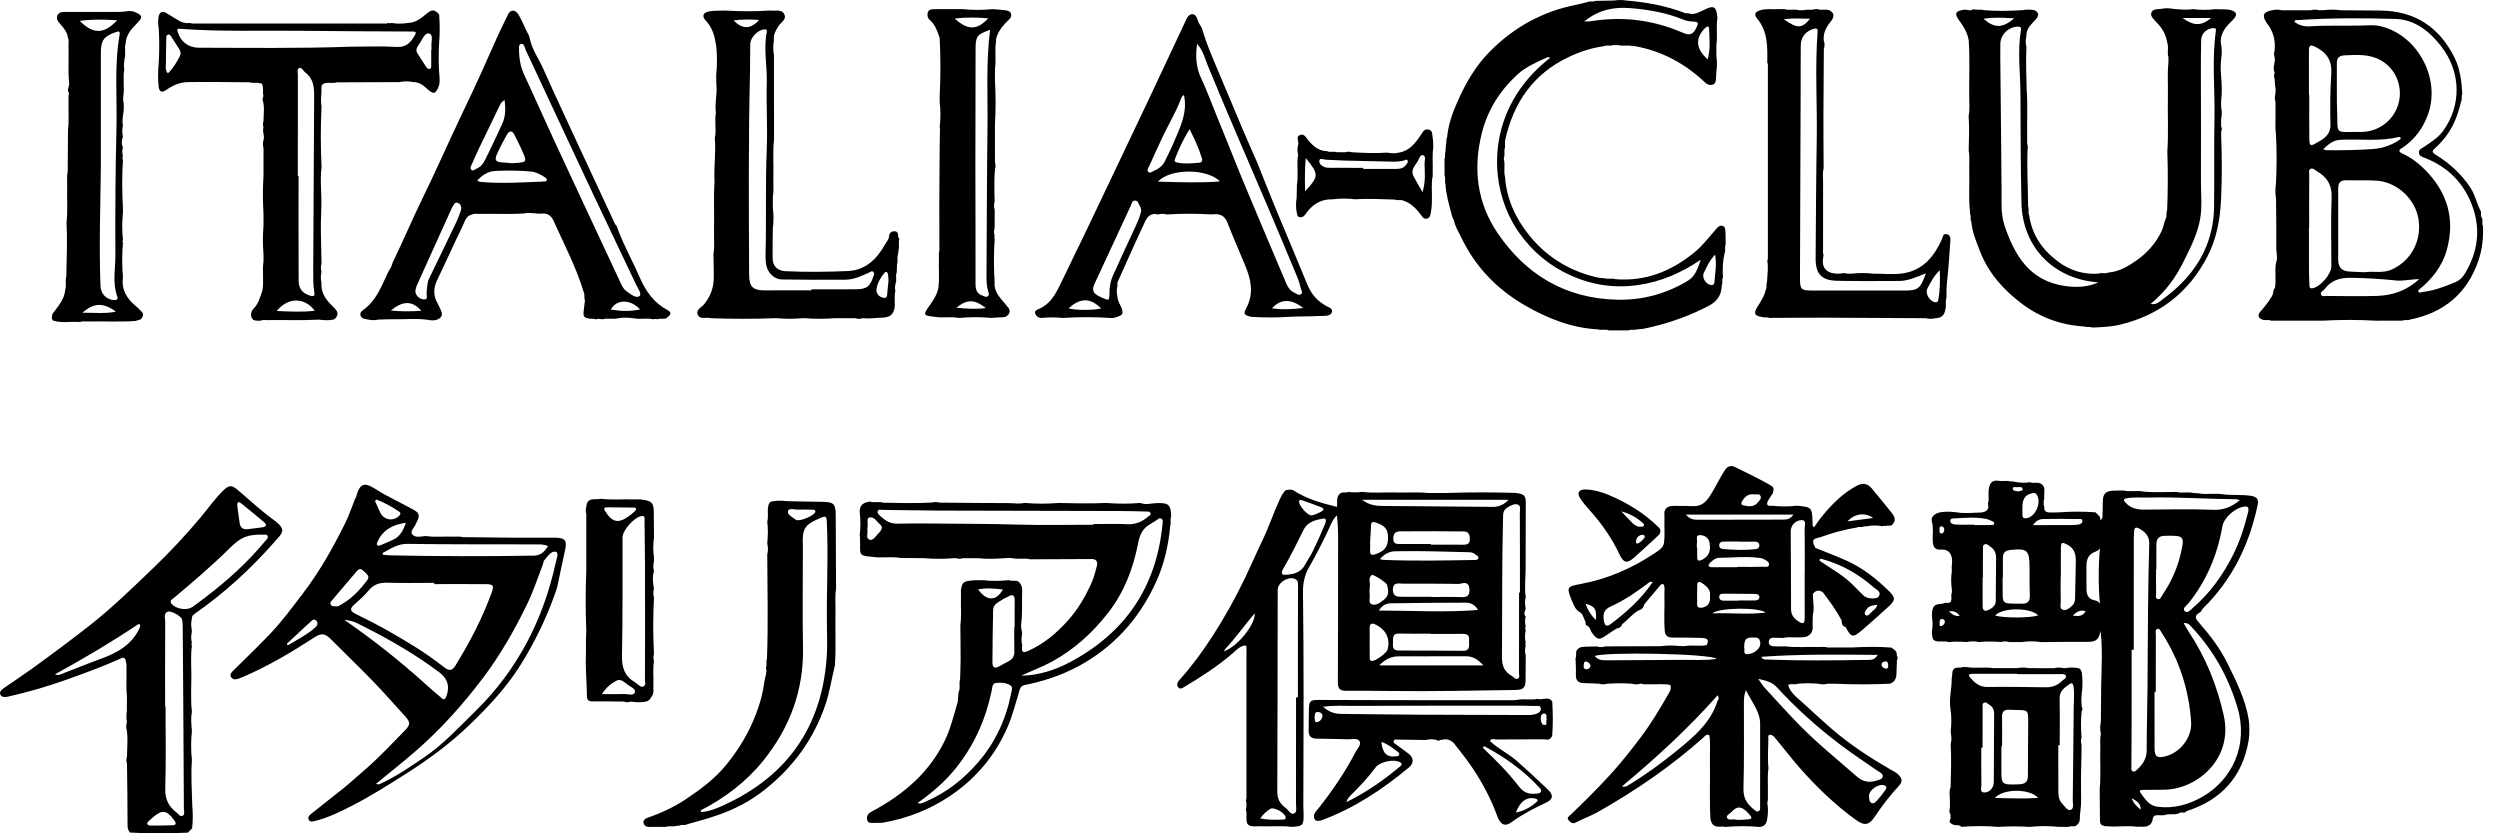 <?xml version="1.0" encoding="utf-8"?>
<!-- Generator: Adobe Illustrator 25.3.1, SVG Export Plug-In . SVG Version: 6.00 Build 0)  -->
<svg version="1.1" id="レイヤー_1" xmlns="http://www.w3.org/2000/svg" xmlns:xlink="http://www.w3.org/1999/xlink" x="0px"
	 y="0px" width="270px" height="90px" viewBox="0 0 270 90" style="enable-background:new 0 0 270 90;" xml:space="preserve">
<path d="M268.158,24.401c-0.168-0.291,0.057-0.643-0.147-0.928l0.003,0.009c-0.159-0.231,0.021-0.521-0.129-0.754
	c-0.415-0.782-0.567-1.675-1.06-2.427c-0.982-1.497-2.267-2.672-3.784-3.595c-0.4-0.243-0.395-0.397-0.065-0.692
	c0.794-0.711,1.442-1.535,1.936-2.492c0.422-0.819,0.663-1.687,0.893-2.566c0.126-0.26-0.008-0.558,0.119-0.817
	c-0.067-1.334-0.226-2.674-0.814-3.871c-1.631-3.319-4.292-5.103-8.048-5.127c-1.412-0.009-2.825-0.021-4.237-0.032
	c-0.644-0.091-1.288-0.085-1.932-0.004c-0.151-0.001-0.301-0.001-0.452-0.002c-0.297-0.076-0.593-0.081-0.889,0.003
	c-1.044,0.001-2.089,0.003-3.133,0.004c-0.346-0.091-0.692-0.085-1.038-0.003c-0.951,0.196-1.108,0.531-0.616,1.323
	c0.065,0.104,0.15,0.195,0.221,0.295c0.578,0.821,0.76,1.739,0.674,2.725c-0.089,0.246-0.083,0.493-0.004,0.74
	c0.132,0.547-0.278,1.096,0.005,1.643c-0.085,0.248-0.098,0.496,0.008,0.741c0.007,0.176,0.014,0.352,0.021,0.527
	c0.095,0.44,0.098,0.881,0.001,1.322c-0.002,0.1-0.004,0.201-0.007,0.301c0.114,0.284,0.056,0.582,0.066,0.873
	c0.034,0.978-0.062,1.957,0.053,2.934c0.102,1.79,0.086,3.579-0.005,5.369c-0.071,0.495-0.089,0.99,0.01,1.484
	c0.014,1.807,0.049,3.615,0.029,5.422c-0.006,0.527,0.19,1.062-0.03,1.584c-0.166,0.901,0.055,1.818-0.119,2.719
	c-0.243,0.231-0.131,0.575-0.311,0.865c-0.372,0.598-0.781,1.151-1.251,1.673c-0.305,0.34-0.304,0.69,0.212,0.873
	c0.3,0.127,0.634-0.032,0.932,0.11c1.846,0.002,3.691,0.004,5.537,0.006c1.943-0.11,3.886-0.111,5.829,0.001
	c0.947-0.002,1.894-0.005,2.84-0.007c0.252-0.129,0.541,0.009,0.794-0.112c3.646-0.731,6.161-2.797,7.386-6.335
	C268.079,26.966,268.224,25.692,268.158,24.401z M252.378,6.871c-0.007-0.605,0.193-0.859,0.858-0.893
	c1.346-0.068,2.691-0.145,3.903,0.541c1.636,0.928,2.387,2.852,1.901,4.656c-0.483,1.791-2.119,3.054-3.986,3.075
	c-0.223,0.003-0.446,0-0.668,0c-2.21,0.027-1.891,0.151-1.968-1.885C252.348,10.536,252.398,8.703,252.378,6.871z M252.759,15.098
	c2.096-0.113,4.215,0.216,6.291-0.303c0.176-0.027,0.242,0.053,0.214,0.222c-0.906,0.652-1.911,1.003-3.029,1.082
	c-1.652,0.116-3.305,0.138-4.96,0.125c-0.09-0.001-0.18-0.05-0.379-0.109C251.479,15.579,251.967,15.14,252.759,15.098z
	 M252.524,20.407c-0.004-0.653,0.21-0.961,0.899-0.937c1.113,0.038,2.234-0.045,3.341,0.05c2.194,0.188,4.105,2.026,4.434,4.159
	c0.361,2.338-0.81,4.523-2.941,5.452c-0.946,0.413-1.964,0.124-2.877,0.272c-0.559-0.025-1.054-0.045-1.549-0.069
	c-0.924-0.045-1.303-0.412-1.306-1.343C252.516,25.462,252.541,22.935,252.524,20.407z M251.779,7.973
	c-0.122,1.827-0.13,3.665-0.093,5.497c0.016,0.796-0.366,1.238-0.933,1.631c-0.182,0.126-0.387,0.219-0.577,0.335
	c-0.624,0.379-0.758,0.326-0.769-0.424c-0.023-1.586-0.007-3.173-0.007-4.759c-0.011,0-0.022,0-0.033,0
	c0-1.587,0.005-3.173-0.002-4.76c-0.003-0.602,0.15-0.711,0.734-0.414C251.314,5.695,251.873,6.566,251.779,7.973z M249.415,30.709
	c-0.037-0.667-0.044-1.336-0.047-2.004c-0.006-1.362-0.002-2.724-0.002-4.087c0.008,0,0.015,0,0.023,0
	c0-1.907-0.007-3.814,0.009-5.721c0.002-0.225-0.114-0.55,0.164-0.668c0.247-0.105,0.452,0.14,0.661,0.261
	c1.083,0.631,1.647,1.47,1.591,2.83c-0.103,2.473-0.02,4.953-0.025,7.43c-0.002,0.866-1.182,2.226-2.032,2.382
	C249.373,31.202,249.425,30.89,249.415,30.709z M256.719,31.958c-1.808,0.057-3.618,0.013-5.428,0.005
	c-0.213-0.001-0.503,0.095-0.614-0.136c-0.144-0.302,0.221-0.388,0.355-0.571c0.687-0.937,1.611-1.266,2.771-1.254
	c1.661,0.018,3.313,0.112,4.962,0.29c0.789,0.085,1.557-0.14,2.517-0.141C259.88,31.417,258.364,31.907,256.719,31.958z
	 M266.171,29.607c-0.242,0.394-0.558,0.686-0.988,0.866c-1.146,0.477-2.303,0.916-3.546,1.067c-0.186,0.013-0.437,0.199-0.475-0.18
	c1.471-1.169,2.603-2.579,3.106-4.424c0.888-3.256,0.069-6.077-2.243-8.477c-0.738-0.766-1.579-1.426-2.568-1.877
	c-0.709-0.323-0.075-0.558,0.118-0.695c1.26-0.89,2.114-2.059,2.641-3.506c1.423-3.91-1.128-8.641-5.176-9.565
	c-0.64-0.146-1.282-0.073-1.925-0.058c-1.884,0.042-3.769-0.036-5.653,0.086c-0.585,0.038-1.175-0.106-1.664-0.49
	c0.084-0.269,0.293-0.178,0.441-0.188c3.494-0.235,6.999-0.224,10.491-0.119c2.076,0.062,3.68,1.346,4.938,2.981
	c2.177,2.827,2.148,6.424,0.181,9.118c-0.537,0.736-1.307,1.205-2.041,1.713c-0.235,0.162-0.59,0.254-0.565,0.622
	c0.027,0.398,0.4,0.479,0.689,0.593c2.416,0.953,4.114,2.647,5.034,5.054C267.96,24.729,267.624,27.238,266.171,29.607z
	 M240.996,1.116c-0.554-0.178-1.125-0.067-1.685-0.126c-0.83,0.098-1.66,0.1-2.489-0.002c-0.726,0.117-1.449,0.025-2.172-0.037
	c-0.396-0.079-0.791-0.08-1.187,0.001c-0.427,0.055-1.003-0.028-1.131,0.469c-0.098,0.38,0.337,0.702,0.589,1.017
	c0.046,0.058,0.105,0.105,0.156,0.159c0.538,0.578,0.864,1.259,0.993,2.037c0.166,0.508-0.041,1.045,0.122,1.554
	c-0.001,0.2-0.002,0.4-0.002,0.6c-0.125,1.203-0.034,2.41-0.058,3.614c-0.039,1.994,0.076,3.99-0.061,5.983
	c0.076,2.114,0.068,4.228-0.021,6.341c-0.146,0.258,0.001,0.563-0.13,0.823c-0.209,0.461-0.25,0.97-0.476,1.437
	c-0.621,1.281-1.536,2.321-2.671,3.119c-0.916,0.644-1.909,1.238-3.088,1.333c-0.345,0.16-0.727-0.026-1.074,0.117
	c-1.611,0.104-3.058-0.345-4.345-1.308c-1.695-1.269-2.832-2.889-3.119-5.033c-0.146-0.298,0.019-0.634-0.114-0.934
	c0.004-2.161-0.17-4.321-0.033-6.483c-0.114-0.285-0.055-0.583-0.062-0.876c-0.038-1.718,0.066-3.438-0.054-5.155
	c-0.037-1.562-0.109-3.124-0.031-4.687c-0.1-0.393-0.102-0.786-0.008-1.18c-0.029-0.774,0.499-1.244,0.962-1.744
	c0.351-0.379,0.51-0.725-0.054-1.046c-0.445-0.102-0.89-0.083-1.336-0.01c-1.392,0.084-2.784,0.118-4.176-0.003
	c-0.366-0.122-0.76,0.033-1.124-0.113c-0.315,0.28-0.666,0.015-1.001,0.065c-0.93,0.14-1.081,0.417-0.516,1.176
	c0.485,0.651,0.891,1.321,1.018,2.134c0.14,1.981,0.038,3.965,0.055,5.947c0.007,0.741,0.082,1.487-0.06,2.225
	c0.083,1.246,0.039,2.492,0.006,3.738c0.137,0.713,0.036,1.432,0.059,2.148c0.046,1.435-0.077,2.872,0.066,4.305
	c0.008,0.132,0.016,0.263,0.025,0.395c0.139,0.25-0.028,0.55,0.129,0.797c0.094,1.155,0.545,2.204,0.959,3.266
	c0.913,2.343,2.537,4.136,4.496,5.616c1.986,1.501,4.264,2.325,6.768,2.467c0.263,0.107,0.556-0.012,0.817,0.11
	c1.023-0.036,2.047-0.071,3.048-0.313c4.209-1.018,7.345-3.427,9.366-7.262c1.057-2.005,1.442-4.177,1.528-6.417
	c0.104-2.233,0.093-4.466,0.005-6.699c-0.001-0.15-0.001-0.301-0.002-0.451c0.107-0.198,0.091-0.396-0.004-0.593
	c0-0.249,0.001-0.499,0.001-0.748c0.096-0.445,0.094-0.891,0.001-1.337c0-0.2,0-0.4-0.001-0.6c0.101-0.892,0.09-1.785,0.004-2.677
	c-0.057-0.647-0.07-1.295,0.005-1.942c0.079-0.495,0.089-0.99-0.005-1.484c-0.129-0.696,0.078-1.289,0.488-1.856
	c0.263-0.364,0.606-0.641,0.891-0.975C241.644,1.575,241.55,1.294,240.996,1.116z M214.214,2.029
	c1.101-0.188,2.134-0.113,3.325-0.047C216.259,3.065,215.418,3.064,214.214,2.029z M222.979,30.882
	c-3.789-0.563-5.41-3.299-6.496-6.544c-0.4-1.196-0.306-2.444-0.314-3.683c-0.034-4.836-0.092-9.672-0.138-14.508
	c-0.005-0.471,0.006-0.943,0.008-1.414c0.005-0.995,0.916-1.868,1.914-1.855c0.283,0.004,0.348,0.133,0.308,0.369
	c-0.394,2.32-0.057,4.646-0.052,6.969c0.007,3.893,0.023,7.787,0.107,11.679c0.102,4.697,3.334,8.116,8.011,8.574
	c0.097,0.01,0.194,0.025,0.291,0.037C225.421,31.028,224.204,31.064,222.979,30.882z M238.814,1.942
	c-1.082,0.876-1.862,0.884-3.105,0C236.802,1.942,237.771,1.942,238.814,1.942z M239.314,3.335
	c-0.444,3.135-0.092,6.285-0.151,9.428c-0.059,3.175-0.006,6.352-0.041,9.527c-0.038,3.515-1.452,6.423-4.023,8.782
	c-0.565,0.519-1.176,0.991-1.788,1.456c-0.268,0.204-0.569,0.406-1.038,0.286c1.578-1.293,2.692-2.81,3.565-4.585
	c0.714-1.452,1.45-2.865,1.755-4.466c0.273-1.429,0.097-2.872,0.107-4.307c0.025-3.797-0.003-7.593-0.005-11.39
	c-0.001-1.239-0.001-2.478,0.028-3.717c0.017-0.733,0.606-1.284,1.32-1.313C239.271,3.028,239.348,3.092,239.314,3.335z
	 M186.371,26.397c-0.006-0.446-0.004-0.892-0.022-1.338c-0.011-0.268-0.006-0.587-0.33-0.671c-0.285-0.074-0.463,0.107-0.665,0.337
	c-0.779,0.892-1.499,1.841-2.431,2.594c-2.47,1.995-5.235,3.09-8.456,2.834c-0.398-0.147-0.828,0.047-1.225-0.117
	c-0.323,0.019-0.631-0.045-0.946-0.122c-2.904-0.709-5.313-2.21-7.175-4.542c-1.467-1.837-2.414-3.908-2.58-6.289
	c-0.17-0.614,0.041-1.252-0.121-1.867c0-0.051-0.001-0.102-0.001-0.153c0.145-0.363-0.027-0.761,0.122-1.124
	c0.008-0.295-0.031-0.601,0.033-0.884c0.907-4.005,3.034-7.082,6.814-8.883c1.223-0.583,2.5-1.005,3.849-1.186
	c0.297-0.148,0.634,0.021,0.933-0.116c0.2,0.001,0.4,0.002,0.601,0.003c0.515,0.143,1.055-0.047,1.569,0.115
	c0.049-0.007,0.1-0.026,0.146-0.018c2.95,0.51,5.47,1.87,7.629,3.911c0.275,0.26,0.536,0.352,0.846,0.264
	c0.342-0.096,0.351-0.433,0.372-0.729c0.018-0.246,0.025-0.492,0.037-0.738c0.08-0.544,0.08-1.089,0-1.633
	c0.001-0.399,0.001-0.798,0.001-1.197c0.148-0.962-0.058-1.937,0.112-2.898c-0.109-1.289-0.378-1.434-1.527-0.841
	c-0.25,0.129-0.519,0.222-0.78,0.331c-0.278,0.072-0.555,0.112-0.831-0.008c-0.123-0.007-0.257,0.016-0.367-0.026
	c-2.036-0.779-4.155-1.169-6.318-1.349c-0.445-0.076-0.89-0.071-1.335-0.003c-0.682,0.014-1.364,0.028-2.047,0.042
	c-0.247,0.139-0.537-0.014-0.785,0.118c-0.431,0.102-0.859,0.219-1.293,0.305c-3.614,0.715-6.684,2.416-9.28,5.026
	c-1.558,1.567-2.636,3.445-3.511,5.424c-0.538,1.217-1.003,2.503-1.123,3.865c-0.134,0.242-0.034,0.522-0.125,0.772
	c-0.015,0.24-0.029,0.48-0.044,0.72c-0.099,0.266,0.014,0.56-0.11,0.823c0.001,0.597,0.003,1.193,0.004,1.79
	c0.132,0.308-0.001,0.644,0.101,0.955c0.046,1.106,0.381,2.154,0.649,3.215c0.042,0.237,0.129,0.456,0.257,0.659
	c0.121,0.681,0.499,1.249,0.79,1.859c1.526,3.194,3.87,5.62,6.917,7.371c2.421,1.391,4.978,2.411,7.812,2.571
	c0.398,0.129,0.824-0.052,1.219,0.109c0.706,0,1.413,0.001,2.119,0.001c0.313-0.14,0.663,0.012,0.977-0.122
	c0.492,0.008,0.963-0.118,1.436-0.227c2.173-0.502,4.246-1.26,6.234-2.288c0.976-0.505,1.411-1.227,1.435-2.272
	c0.129-0.262-0.005-0.562,0.123-0.824c-0.054-0.875-0.028-1.744,0.174-2.602C186.397,27.04,186.231,26.699,186.371,26.397z
	 M184.134,3.042c0.198-0.204,0.433-0.303,0.447,0.06c0.043,1.072,0.156,2.156-0.144,3.308
	C183.131,5.272,183.068,4.137,184.134,3.042z M176.008,0.873c2.004,0.157,3.981,0.497,5.857,1.273
	c0.372,0.154,0.769,0.174,1.166,0.198c0.332,0.019,0.411,0.148,0.258,0.485c-0.412,0.904-0.726,1.063-1.607,0.683
	c-3.203-1.382-6.522-1.779-9.96-1.206c-0.14,0.023-0.286,0.003-0.617,0.003C172.662,1.05,174.293,0.739,176.008,0.873z
	 M182.313,30.305c-2.334,1.419-4.889,2.122-7.636,2.063c-5.592-0.12-9.887-2.689-12.954-7.222c-2.203-3.257-2.65-6.926-1.686-10.766
	c0.631-2.512,1.952-4.586,3.829-6.319c0.92-0.85,2.08-1.333,3.204-1.853c0.104-0.048,0.237-0.051,0.338,0.047
	c-6.98,5.417-6.907,13.806-3.367,18.848c1.444,2.056,3.3,3.611,5.59,4.642c2.317,1.042,4.725,1.402,7.255,1.043
	c2.485-0.353,4.703-1.314,6.79-2.734C183.389,28.92,183.101,29.826,182.313,30.305z M185.159,30.49
	c-0.011,0.176-0.114,0.315-0.343,0.296c-0.577-0.049-1.06-0.826-0.794-1.343c0.321-0.624,0.583-1.29,1.209-1.945
	C185.427,28.613,185.215,29.551,185.159,30.49z M72.147,33.523c-1.496-0.787-2.393-2.037-3.044-3.539
	c-0.75-1.729-1.681-3.376-2.347-5.144c-0.092-0.212-0.103-0.466-0.318-0.615c-1.295-2.781-2.594-5.561-3.884-8.345
	c-1.302-2.81-2.618-5.614-3.879-8.442c-0.488-1.095-1.219-2.084-1.458-3.289c-0.061-0.225-0.127-0.448-0.269-0.638
	c-0.308-0.639-0.58-1.299-0.935-1.911c-0.339-0.584-0.871-0.59-1.137-0.057c-0.888,1.781-1.7,3.603-2.5,5.42
	c-0.842,1.912-1.745,3.801-2.64,5.682c-1.398,2.937-2.703,5.917-4.133,8.836c-1.046,2.135-1.968,4.324-3,6.463
	c-0.119,0.186-0.171,0.401-0.265,0.598c-0.057,0.341-0.303,0.594-0.445,0.896c-0.655,1.395-1.192,2.874-2.464,3.889
	c-0.229,0.183-0.611,0.377-0.491,0.752c0.122,0.38,0.542,0.364,0.869,0.444c0.346,0.071,0.691,0.078,1.036-0.004
	c0.53-0.014,1.061-0.05,1.591-0.038c1.352,0.031,2.706-0.145,4.061,0.106c0.336,0.062,0.826-0.023,1.09-0.31
	c0.288-0.313,0.071-0.701-0.089-1.038c-0.084-0.179-0.17-0.357-0.265-0.53c-0.449-0.82-0.423-1.62-0.015-2.464
	c0.931-1.929,1.798-3.89,2.743-5.812c0.232-0.473,0.337-1.116,1.013-1.26c0.255-0.139,0.531-0.064,0.797-0.07
	c1.621-0.039,3.245,0.065,4.865-0.055c0.642-0.161,1.277,0.094,1.934,0.016c0.482-0.057,0.953,0.2,1.199,0.745
	c1.159,2.571,2.477,5.074,3.291,7.79c0.124,0.258-0.015,0.554,0.118,0.811c-0.049,0.424-0.095,0.848-0.148,1.271
	c-0.046,0.367,0.02,0.654,0.463,0.689c0.265,0.116,0.564-0.008,0.828,0.12c0.241-0.067,0.483-0.067,0.724,0
	c0.564-0.17,1.154,0.03,1.72-0.118c0.548-0.097,1.096-0.069,1.643-0.002c0.713,0.158,1.447-0.057,2.159,0.118
	c0.146-0.061,0.292-0.072,0.437,0.001c0.312-0.144,0.662,0.016,0.974-0.125C72.248,34.119,72.704,33.815,72.147,33.523z
	 M42.21,33.541c1.131-0.949,2.23-1.21,3.288,0.023C44.386,33.644,43.369,33.646,42.21,33.541z M49.773,22.728
	c-0.144,0.447-0.314,0.889-0.516,1.313c-0.958,2.009-1.925,4.014-2.903,6.013c-0.239,0.489-0.212,1.009-0.28,1.522
	c-0.037,0.277,0.214,0.783-0.273,0.761c-0.453-0.021-0.87-0.338-0.943-0.846c0.02-0.431,0.202-0.761,0.353-1.096
	c1.17-2.596,2.346-5.19,3.52-7.784c0.041-0.09,0.071-0.191,0.133-0.265c0.161-0.191,0.219-0.58,0.584-0.433
	C49.798,22.054,49.881,22.392,49.773,22.728z M55.582,14.599c0.321,0.665,0.667,1.32,0.952,2.001
	c0.348,0.831,0.287,0.905-0.598,0.986c-0.148,0.014-0.296,0.021-0.641,0.044c-0.197-0.018-0.588-0.062-0.981-0.085
	c-0.801-0.049-0.943-0.227-0.623-0.942c0.312-0.696,0.67-1.374,1.045-2.039C55.009,14.078,55.323,14.065,55.582,14.599z
	 M50.895,18.327c-0.181-0.191-0.006-0.426,0.078-0.621c0.253-0.589,0.516-1.175,0.793-1.753c0.724-1.512,1.456-3.02,2.188-4.529
	c0.107-0.22,0.203-0.455,0.553-0.599c0.096,0.927,0.111,1.749-0.279,2.578c-0.61,1.295-1.196,2.6-1.846,3.877
	c-0.213,0.419-0.471,0.744-0.9,0.925C51.293,18.285,51.103,18.546,50.895,18.327z M58.767,19.603
	c-2.318,0.092-4.636,0.254-6.955,0.034c-0.064-0.006-0.124-0.063-0.27-0.141c0.565-0.6,1.177-1.002,1.985-1.037
	c1.26-0.055,2.518-0.056,3.777,0.062c0.594,0.055,1.079,0.32,1.558,0.631c0.106,0.069,0.215,0.153,0.196,0.287
	C59.037,19.593,58.886,19.598,58.767,19.603z M65.971,33.433c0.605-1.139,2.12-1.142,3.158-0.018
	C68.063,33.656,67.034,33.604,65.971,33.433z M69.043,31.993c-0.369,0.253-0.939-0.233-1.36-0.522
	c-0.404-0.277-0.573-0.745-0.77-1.166c-2.404-5.133-4.804-10.267-7.189-15.408c-1.052-2.267-2.053-4.559-3.111-6.823
	c-0.367-0.785-0.521-1.593-0.553-2.423c0.033-0.332-0.116-0.816,0.191-0.902c0.372-0.104,0.408,0.404,0.534,0.671
	c2.311,4.93,4.603,9.87,6.92,14.798c1.653,3.517,3.34,7.018,4.999,10.532C68.897,31.157,69.364,31.773,69.043,31.993z
	 M125.98,23.162C125.98,23.162,125.981,23.162,125.98,23.162c0.001,0,0.001,0,0.001,0L125.98,23.162z M143.269,33.065
	c-0.97-0.522-1.644-1.284-2.065-2.31c-1.136-2.772-2.312-5.527-3.457-8.295c-0.637-1.54-1.243-3.094-1.863-4.641
	c-0.089-0.199-0.149-0.409-0.256-0.6c-0.461-1.057-0.932-2.11-1.382-3.171c-0.959-2.263-1.903-4.533-2.861-6.796
	c-0.536-1.267-1.073-2.533-1.469-3.853c-0.065-0.22-0.132-0.44-0.265-0.632c-0.162-0.22-0.263-0.464-0.346-0.725
	c-0.084-0.265-0.269-0.537-0.562-0.512c-0.245,0.022-0.459,0.212-0.584,0.482c-1.334,2.86-2.673,5.717-4.022,8.57
	c-1.489,3.149-2.989,6.293-4.486,9.438c-1.045,2.195-2.094,4.387-3.141,6.581c-0.141,0.161-0.169,0.38-0.286,0.553
	c-0.462,0.963-0.911,1.932-1.387,2.887c-0.634,1.271-1.139,2.643-2.576,3.298c-0.21,0.096-0.596,0.194-0.448,0.556
	c0.124,0.302,0.41,0.472,0.772,0.436c0.738-0.075,1.477-0.059,2.215,0.007c1.695-0.111,3.39-0.111,5.085,0
	c0.431,0.046,0.816-0.089,1.182-0.299c0.276-0.216,0.136-0.48,0.085-0.734c-0.194-0.415-0.438-0.811-0.473-1.284
	c-0.087-0.382-0.095-0.763,0.005-1.144c0.007-0.147-0.03-0.313,0.026-0.438c0.984-2.194,1.961-4.392,2.986-6.567
	c0.25-0.53,0.697-0.914,1.383-0.706c0.302-0.094,0.603-0.099,0.905-0.002c1.628-0.107,3.256-0.101,4.884-0.003
	c0.775-0.112,1.369,0.043,1.694,0.881c0.6,1.546,1.27,3.065,1.907,4.598c0.627,1.509,0.978,3.017,0.151,4.589
	c-0.366,0.695-0.277,0.798,0.528,0.993c1.339,0.079,2.678,0.092,4.017-0.004c0.272-0.01,0.544-0.023,0.816-0.03
	c1.04-0.023,2.08-0.026,3.118-0.077c0.305-0.015,0.707-0.086,0.759-0.464C143.905,33.289,143.519,33.2,143.269,33.065z
	 M115.395,33.296c1.249-1.089,2.302-1.219,3.523,0.022C118.031,33.527,116.091,33.515,115.395,33.296z M122.662,24.398
	c-0.83,1.796-1.667,3.589-2.478,5.393c-0.266,0.591-0.361,1.228-0.365,1.883c-0.005,0.802-0.047,0.815-0.801,0.476
	c-0.135-0.061-0.269-0.127-0.4-0.195c-0.552-0.287-0.704-0.671-0.422-1.272c1.313-2.8,2.595-5.615,3.905-8.417
	c0.106-0.226,0.145-0.6,0.477-0.603c0.365-0.003,0.385,0.407,0.55,0.636c0.093,0.129,0.095,0.324,0.129,0.453
	C123.127,23.358,122.901,23.88,122.662,24.398z M128.474,13.949c0.564,1.109,1.006,2.09,1.328,3.125
	c0.101,0.324-0.015,0.479-0.319,0.503c-0.736,0.057-1.475,0.143-2.211,0.006c-0.208-0.039-0.512-0.065-0.387-0.39
	C127.307,16.104,127.786,15.041,128.474,13.949z M124.027,18.571c-0.229-0.201,0.015-0.467,0.107-0.675
	c0.471-1.06,0.957-2.113,1.452-3.162c0.607-1.286,1.347-2.507,1.871-3.835c0.091-0.23,0.144-0.528,0.412-0.625
	c0.418,1.899-0.444,3.518-1.128,5.171c-0.264,0.638-0.598,1.248-0.89,1.875c-0.242,0.52-0.635,0.879-1.158,1.092
	C124.48,18.501,124.236,18.755,124.027,18.571z M125.066,19.614c1.283-1.438,5.327-1.445,6.685-0.018
	C129.479,19.766,127.332,19.68,125.066,19.614z M134.769,20.789c-1.168-2.76-2.239-5.558-3.386-8.326
	c-0.559-1.348-1.05-2.728-1.671-4.046c-0.543-1.151-0.612-2.313-0.427-3.7c0.653,0.766,0.846,1.605,1.158,2.367
	c2.074,5.065,4.269,10.078,6.415,15.112c1.106,2.596,2.194,5.2,3.28,7.805c0.142,0.34,0.243,0.702,0.323,1.063
	c0.051,0.229,0.273,0.524,0.076,0.689c-0.269,0.225-0.548-0.062-0.808-0.181c-0.438-0.201-0.66-0.601-0.834-1.009
	C137.503,27.311,136.147,24.045,134.769,20.789z M137.371,33.299c0.927-1.031,2.065-1.064,3.376-0.036
	C139.538,33.407,138.474,33.464,137.371,33.299z M34.73,29.357c0-0.001,0-0.002-0.001-0.003c0-0.001,0-0.003,0.001-0.004V29.357z
	 M47.421,4.699c0.095-1.041,0.081-2.082,0.008-3.123c-0.467-0.584-0.786-0.577-1.363-0.094c-0.581,0.488-1.183,0.979-2.008,0.994
	c-0.602,0.102-1.205,0.107-1.807-0.003c-0.093,0.068-0.186,0.066-0.279,0.001c-0.212,0.098-0.438,0.065-0.659,0.065
	c-6.712,0.002-13.425,0.002-20.137,0c-0.22,0-0.447,0.039-0.659-0.061c-0.461,0.07-0.878-0.047-1.269-0.287
	c-0.419-0.258-0.837-0.516-1.259-0.768c-0.399-0.238-0.702-0.189-0.844,0.302c-0.094,0.445-0.089,0.89-0.003,1.336
	c0.078,1.243,0.071,2.486,0.002,3.728c-0.094,0.892-0.095,1.785,0,2.677c0.154,0.67,0.555,0.429,0.88,0.201
	c0.685-0.479,1.454-0.783,2.261-0.798c2.236-0.04,4.473,0.009,6.709,0.022c0.349,0.145,0.733-0.037,1.082,0.116
	c0.179-0.027,0.279,0.036,0.265,0.231c0.149,0.362-0.012,0.756,0.115,1.121c-0.037,0.139-0.14,0.3-0.102,0.413
	c0.253,0.751,0.104,1.515,0.105,2.273c-0.08,0.246-0.078,0.493-0.002,0.74c-0.164,0.449,0.16,0.897,0,1.346
	c-0.078,0.297-0.081,0.593,0.002,0.889c-0.001,0.995-0.001,1.989-0.002,2.984c-0.086,1.339-0.082,2.678-0.002,4.017
	c0.002,0.449,0.003,0.897,0.005,1.346c-0.09,1.041-0.088,2.082-0.001,3.124c-0.001,0.25-0.001,0.5-0.002,0.75
	c-0.159,1.046,0.067,2.105-0.117,3.15c-0.252,0.667-0.397,1.377-0.933,1.92c-0.266,0.269-0.386,0.68-0.214,1.033
	c0.17,0.349,0.574,0.288,0.91,0.292c0.285-0.116,0.584-0.059,0.876-0.064c1.769-0.031,3.539,0.054,5.308-0.047
	c0.052-0.002,0.103-0.004,0.154-0.005c0.546,0.069,1.092,0.105,1.636-0.02c0.556-0.454,0.462-0.833-0.037-1.309
	c-0.741-0.709-1.415-1.494-1.315-2.641c-0.098-0.398-0.098-0.795,0.001-1.193c-0.096-0.302-0.092-0.604,0.003-0.905
	c-0.038-1.967-0.132-3.933-0.031-5.9c0.077-1.502-0.166-3.006,0.031-4.507c-0.11-2.191-0.108-4.382-0.002-6.574
	c-0.125-0.565-0.009-1.131-0.007-1.697c0.001-0.281-0.089-0.615,0.29-0.76c0.443-0.173,0.92,0.037,1.364-0.121
	c2.256-0.009,4.512-0.017,6.768-0.026c0.488-0.105,0.975-0.106,1.463-0.003c0.596-0.003,1.057,0.287,1.47,0.679
	c0.742,0.704,0.989,0.673,1.363-0.375c0.059-0.394,0.056-0.788,0.002-1.182C47.356,6.889,47.375,5.794,47.421,4.699z M19.43,6.047
	c-0.349,0.676-0.723,1.333-1.301,1.877c-0.326-0.374-0.21-0.783-0.21-1.161c-0.001-0.841,0.022-1.683,0.039-2.524
	c0.004-0.191-0.042-0.435,0.195-0.502c0.196-0.056,0.298,0.149,0.39,0.287c0.274,0.411,0.539,0.83,0.797,1.251
	C19.489,5.514,19.573,5.771,19.43,6.047z M29.891,33.588c1.205-1.502,3.004-1.506,4.101-0.029
	C32.617,33.728,31.286,33.642,29.891,33.588z M33.948,31.565c0.07,0.405-0.095,0.48-0.455,0.369c-0.802-0.248-1.235-0.74-1.24-1.624
	c-0.019-3.771-0.008-7.541-0.008-11.312c-0.027,0-0.054,0-0.08,0c0-3.622-0.003-7.244,0.006-10.867
	c0.001-0.277-0.133-0.7,0.166-0.793c0.261-0.081,0.431,0.343,0.658,0.515c0.912,0.691,0.941,1.653,0.934,2.667
	c-0.044,6.223-0.07,12.447-0.1,18.67C33.826,29.984,33.812,30.779,33.948,31.565z M44.813,3.792
	c-0.44,0.746-0.893,1.339-1.949,1.276c-1.654-0.099-3.317-0.026-4.977-0.026c-5.476,0.197-10.951,0.123-16.426,0.112
	c-1.119-0.002-1.961-0.652-2.278-1.738c-0.094-0.321,0.038-0.32,0.288-0.301c4.452,0.328,8.911,0.16,13.368,0.214
	c3.912,0.048,7.824,0.057,11.735,0.076C44.9,3.406,44.989,3.494,44.813,3.792z M46.598,5.09C46.61,5.188,46.6,5.288,46.6,5.387
	c-0.01,0-0.02,0-0.03,0c0,0.567-0.003,1.135,0.002,1.702c0.002,0.157,0.001,0.318-0.181,0.353c-0.16,0.031-0.275-0.085-0.36-0.214
	c-0.323-0.498-0.657-0.989-0.963-1.497c-0.217-0.36-0.008-0.68,0.194-0.956c0.326-0.445,0.594-1.281,1.083-1.157
	C46.853,3.744,46.536,4.571,46.598,5.09z M97.143,25.803c-0.106-0.084-0.138-0.197-0.138-0.328c0-0.28-0.1-0.506-0.415-0.501
	c-0.302,0.005-0.542,0.183-0.562,0.486c-0.028,0.426-0.323,0.716-0.506,1.04c-0.866,1.537-2.111,2.691-3.944,2.771
	c-2.253,0.098-4.514,0.127-6.771,0.016c-0.812-0.04-1.35-0.543-1.364-1.354c-0.019-1.09,0.012-2.182,0.021-3.273
	c0.098-0.744,0.098-1.487,0-2.231c0.001-0.399,0.002-0.797,0.003-1.196c0.129-0.71,0.03-1.426,0.056-2.139
	c0.047-1.328-0.082-2.659,0.07-3.985c-0.002-3.05-0.004-6.1-0.006-9.151c-0.1-0.54-0.097-1.081-0.002-1.621
	c-0.082-0.574,0.183-1.039,0.473-1.495c0.264-0.414,0.916-0.728,0.654-1.287c-0.288-0.614-1.001-0.336-1.535-0.421
	c-1.611,0.114-3.222,0.101-4.833,0.004c-0.567,0.024-1.143-0.009-1.698,0.086c-0.737,0.126-0.891,0.514-0.379,1.057
	c0.727,0.773,0.927,1.713,1.084,2.691c0.109,1.03,0.108,2.061,0,3.091c0.007,0.419-0.009,0.841,0.027,1.258
	c0.083,0.946-0.213,1.883-0.059,2.829c-0.171,0.916,0.074,1.849-0.118,2.764c0.137,1.562-0.128,3.122-0.03,4.684
	c-0.12,1.748-0.013,3.498-0.055,5.247c-0.021,0.86,0.08,1.724-0.064,2.581c0.013,0.889,0.05,1.779,0.031,2.668
	c-0.021,1.029-0.373,1.947-1.028,2.752c-0.285,0.35-0.919,0.591-0.7,1.132c0.244,0.603,0.932,0.221,1.395,0.387
	c2.332,0.086,4.664,0.087,6.996,0c0.051,0,0.102-0.001,0.154-0.001c0.892,0.092,1.784,0.081,2.676,0.005
	c0.101-0.002,0.202-0.004,0.303-0.006c1.091,0.088,2.182,0.09,3.273-0.001c0.746,0.001,1.493,0.001,2.239,0.002
	c0.247,0.099,0.493,0.098,0.74,0.001c0.735,0.076,1.465-0.042,2.197-0.063c0.609-0.017,1.069-0.22,1.243-0.855
	c0.174-0.664-0.049-1.354,0.13-2.018c-0.067-0.273-0.035-0.543,0.022-0.812c0.168-0.388-0.053-0.818,0.13-1.204
	c0.008-0.294,0.017-0.588,0.025-0.882c0.145-0.348-0.041-0.731,0.118-1.078c0.015-0.138,0.031-0.277,0.046-0.415
	C97.157,26.634,96.994,26.206,97.143,25.803z M79.223,2.208c0.954-0.132,1.833-0.12,2.766-0.051
	C81.069,3.17,80.223,3.194,79.223,2.208z M94.335,29.825c-0.372,1.136-0.723,1.407-1.931,1.418
	c-1.587,0.014-3.175,0.003-4.762,0.003c0,0.037,0,0.075,0,0.112c-1.662,0-3.324-0.012-4.985,0.004
	c-1.329,0.013-1.746-0.361-1.751-1.685c-0.033-7.316-0.084-14.633,0.095-21.948c0.024-0.992,0.002-1.985,0.027-2.977
	c0.018-0.71,0.813-1.518,1.497-1.578c0.219-0.019,0.342,0.029,0.291,0.278c-0.374,1.827,0.05,3.656-0.004,5.487
	c-0.07,2.378,0.097,4.764-0.002,7.139c-0.156,3.77-0.033,7.539-0.129,11.308c-0.009,0.371-0.003,0.747,0.048,1.113
	c0.128,0.911,0.852,1.67,1.71,1.685c2.28,0.04,4.562,0.038,6.843,0.027c0.94-0.004,1.776-0.416,2.614-0.791
	c0.145-0.065,0.3-0.222,0.46-0.016C94.47,29.55,94.38,29.688,94.335,29.825z M95.845,31.412c-0.041,0.296,0.056,0.792-0.359,0.76
	c-0.437-0.033-0.88-0.404-0.828-0.9c0.07-0.666,0.425-1.262,0.844-1.787c0.186-0.233,0.356-0.099,0.401,0.152
	c0.039,0.218,0.04,0.442,0.056,0.637C95.921,30.673,95.896,31.044,95.845,31.412z M210.228,25.29
	c-0.404-0.069-0.381,0.278-0.486,0.515c-0.827,1.861-2.036,3.361-4.156,3.707c-1.062,0.173-2.174,0.038-3.263,0.043
	c-0.793-0.081-1.586-0.089-2.379,0.003c-0.15-0.001-0.301-0.001-0.451-0.002c-0.246-0.084-0.493-0.074-0.74-0.007
	c-1.504,0.083-2.139-0.615-1.8-1.98c-0.11-0.261-0.062-0.536-0.062-0.805c-0.004-2.345-0.008-4.689,0.002-7.034
	c0.002-0.515-0.071-1.035,0.059-1.545c-0.008-1.926-0.026-3.852-0.022-5.779c0.005-2.371,0.029-4.742,0.045-7.113
	c0.094-0.298,0.107-0.595-0.003-0.892c-0.102-0.811,0.255-1.454,0.735-2.061c0.357-0.452,0.515-0.903-0.15-1.241
	c-0.404-0.135-0.836,0.042-1.239-0.11c-0.106-0.001-0.213-0.003-0.319-0.004c-0.362,0.146-0.753-0.01-1.117,0.111
	c-0.2,0.002-0.401,0.003-0.601,0.005c-0.512-0.145-1.05,0.047-1.561-0.115c-0.245,0-0.49-0.007-0.735,0.003
	c-0.633,0.026-1.268-0.078-1.9,0.124c-0.551,0.175-0.672,0.451-0.312,0.886c1.164,1.406,1.116,3.083,1.093,4.757
	c0.098,0.16,0.064,0.338,0.064,0.509c0.002,6.771,0.002,13.542,0,20.313c0,0.197,0.028,0.398-0.064,0.586
	c0.14,0.772,0.002,1.54-0.033,2.31c-0.126,0.244,0.03,0.53-0.116,0.771c-0.15,0.722-0.56,1.315-0.936,1.93
	c-0.415,0.68-0.291,0.929,0.482,1.047c0.263,0.107,0.557-0.013,0.818,0.112c2.002-0.01,4.003-0.032,6.005-0.026
	c3.635,0.01,7.269,0.038,10.904,0.058c0.346,0.086,0.692,0.083,1.038,0.002c0.608-0.013,0.975-0.306,1.064-0.919
	c0.147-0.414-0.038-0.861,0.123-1.274c-0.011-0.642,0.013-1.278,0.084-1.92c0.157-1.423,0.242-2.855,0.342-4.284
	C210.661,25.668,210.612,25.356,210.228,25.29z M192.65,2.072c1.016-0.126,1.881-0.056,2.839-0.049
	C194.598,3.102,194.088,3.112,192.65,2.072z M205.606,31.38c-3.275,0-6.551-0.003-9.826-0.003c-1.254,0-1.386-0.092-1.383-1.341
	c0.014-6.749,0.048-13.498,0.073-20.246c0.006-1.636-0.01-3.273,0.014-4.909c0.013-0.892,0.555-1.527,1.393-1.769
	c0.346-0.1,0.45,0.004,0.423,0.353c-0.298,3.889-0.024,7.783-0.093,11.675c-0.075,4.241-0.081,8.482-0.12,12.724
	c-0.016,1.713,0.616,2.427,2.338,2.462c2.232,0.045,4.465,0.026,6.698,0.017c0.977-0.004,1.854-0.431,2.872-0.818
	C207.401,31.197,207.155,31.38,205.606,31.38z M209.337,32.405c-0.03,0.167-0.119,0.254-0.305,0.241
	c-0.591-0.039-1.154-0.95-0.878-1.473c0.366-0.695,0.714-1.406,1.341-1.983C209.537,30.272,209.53,31.343,209.337,32.405z
	 M108.136,32.325c-0.426-0.526-0.777-1.083-0.716-1.803c-0.096-1.582-0.103-3.164,0.005-4.746c-0.063-0.096-0.065-0.191,0.001-0.286
	c-0.084-0.287-0.113-0.575-0.003-0.863c0.001-0.656,0.002-1.312,0.003-1.968c-0.097-0.303-0.094-0.607,0-0.91
	c-0.04-1.165-0.071-2.33,0.034-3.494c0.074-0.247,0.077-0.493-0.003-0.739c-0.001-1.342-0.002-2.685-0.003-4.027
	c0.093-1.587,0.089-3.175,0.002-4.762c0.001-0.449,0.001-0.897,0.002-1.346c0.152-0.954-0.056-1.921,0.114-2.874
	c-0.019-0.251,0.038-0.48,0.136-0.715c0.254-0.604,0.657-1.089,1.123-1.535c0.213-0.204,0.461-0.424,0.362-0.756
	c-0.101-0.337-0.437-0.368-0.725-0.406c-0.414-0.054-0.832-0.073-1.249-0.107c-1.099,0.106-2.197,0.108-3.296-0.001
	c-0.987,0-1.975-0.007-2.962,0.004c-0.289,0.003-0.638,0.001-0.751,0.329c-0.097,0.282-0.042,0.622,0.196,0.828
	c0.603,0.52,0.836,1.229,1.076,1.941c0.112,2.1,0.111,4.2,0.002,6.3c0,0.212,0,0.423,0,0.635c0.107,0.901,0.11,1.802-0.001,2.703
	c0.013,0.047,0.039,0.095,0.038,0.142c-0.063,2.372-0.043,4.746-0.069,7.118c-0.023,2.018,0.019,4.042,0.001,6.064
	c-0.098,0.289-0.037,0.588-0.049,0.882c-0.043,1.058,0.079,2.12-0.063,3.176c-0.126,0.68-0.493,1.237-0.881,1.79
	c-0.815,1.163-0.807,1.168,0.574,1.329c0.815,0.133,1.643-0.051,2.458,0.101c0.045,0.004,0.09,0.007,0.136,0.011
	c1.149-0.112,2.298-0.109,3.448-0.002c0.269-0.02,0.538-0.049,0.808-0.057c0.419-0.013,0.867,0.037,1.099-0.427
	c0.219-0.439-0.159-0.678-0.367-0.964C108.469,32.69,108.291,32.516,108.136,32.325z M106.724,1.98
	c-1.19,1.301-2.235,1.3-3.612,0.021C104.329,1.856,105.493,1.876,106.724,1.98z M103.286,33.232
	c1.198-0.942,1.957-0.919,3.183,0.034C105.414,33.415,104.438,33.344,103.286,33.232z M106.648,13.969
	c-0.068,5.21-0.07,10.421-0.106,15.631c-0.004,0.622-0.008,1.24,0.173,1.844c0.056,0.187,0.157,0.407-0.031,0.555
	c-0.178,0.141-0.385-0.01-0.56-0.067c-0.573-0.188-0.768-0.606-0.767-1.205c0.007-4.268-0.014-8.535-0.016-12.803
	c-0.001-4.218,0.004-8.435,0.02-12.653c0.005-1.367,0.165-1.553,1.568-2.049C106.472,6.834,106.695,10.406,106.648,13.969z
	 M15.377,33.75c-0.227-0.226-0.438-0.472-0.685-0.674c-0.99-0.81-1.593-1.788-1.413-3.124c-0.102-1.245-0.111-2.491,0.003-3.736
	c-0.071-0.092-0.07-0.184-0.001-0.277c-0.109-1-0.107-2-0.001-3c-0.003-0.203-0.005-0.405-0.008-0.608
	c-0.089-1.683-0.107-3.367,0.008-5.05c-0.071-0.144-0.073-0.289-0.001-0.433c-0.096-0.303-0.095-0.606,0-0.909
	c-0.17-0.391-0.171-0.782,0.002-1.173c-0.103-0.401-0.103-0.802-0.003-1.204c-0.098-0.424-0.022-0.845,0.026-1.267
	c0.095-0.495,0.096-0.99-0.001-1.486c-0.001-0.101-0.001-0.201-0.002-0.302c0.179-1.014-0.06-2.046,0.128-3.06
	c-0.105-0.373-0.004-0.741,0.024-1.111c0.159-0.551-0.046-1.129,0.12-1.679c0.055-0.869,0.57-1.482,1.147-2.063
	c0.752-0.757,0.72-0.923-0.243-1.336c-0.345-0.095-0.691-0.083-1.038-0.006c-0.222,0.012-0.444,0.035-0.666,0.035
	C10.9,1.288,9.026,1.28,7.152,1.286C6.793,1.287,6.366,1.268,6.2,1.659c-0.16,0.378,0.077,0.69,0.34,0.981
	c0.375,0.414,0.73,0.853,0.797,1.444c0.129,0.258,0.057,0.533,0.065,0.8C7.439,6.212,7.34,7.542,7.456,8.869
	c0.112,0.399-0.304,0.799,0.004,1.197c-0.108,0.289-0.043,0.588-0.054,0.883c-0.04,1.011,0.071,2.026-0.062,3.035
	c-0.01,1.524-0.021,3.049-0.031,4.573c-0.124,0.51-0.038,1.027-0.056,1.541c-0.046,1.3,0.08,2.604-0.069,3.902
	c0.093,1.96,0.017,3.919-0.026,5.879c-0.154,0.455,0.042,0.939-0.117,1.393c-0.069,1.08-0.793,1.818-1.376,2.629
	c-0.027,0.248-0.179,0.51,0.078,0.728c0.938,0.292,1.904,0.061,2.853,0.151c0.285-0.114,0.583-0.053,0.875-0.06
	c1.717-0.038,3.435,0.067,5.151-0.055c0.191-0.059,0.382-0.119,0.574-0.178C15.389,34.272,15.549,34.051,15.377,33.75z
	 M12.654,2.189c-1.424,1.514-2.586,1.537-4.043,0.065C9.991,2.069,11.282,2.104,12.654,2.189z M8.907,33.772
	c1.226-1.091,2.281-1.112,3.617-0.111C11.319,33.902,10.188,33.763,8.907,33.772z M12.917,3.749
	c-0.587,3.345-0.256,6.722-0.339,10.083c-0.113,4.556-0.14,9.115-0.116,13.673c0.008,1.497-0.338,3.022,0.198,4.501
	c0.104,0.288-0.02,0.417-0.324,0.402c-0.831-0.041-1.448-0.66-1.481-1.495c-0.169-4.288-0.007-8.577,0.037-12.865
	c0-4.114-0.002-8.228,0.001-12.342c0.001-1.347,0.327-1.795,1.582-2.223C12.735,3.394,12.997,3.29,12.917,3.749z M154.797,15.938
	c-0.021-0.37-0.005-0.747-0.073-1.108c-0.062-0.331,0.018-0.793-0.512-0.85c-0.423-0.046-0.555,0.289-0.744,0.571
	c-0.589,0.879-1.213,1.725-2.359,1.927c-0.434,0.118-0.868,0.087-1.303,0.002c-1.265,0.103-2.528,0.031-3.792-0.037
	c-0.246-0.074-0.493-0.073-0.74-0.001c-0.3-0.001-0.6-0.002-0.9-0.003c-0.343-0.129-0.719,0.054-1.057-0.114
	c-0.907-0.019-1.502-0.546-2.045-1.201c-0.216-0.261-0.408-0.717-0.861-0.547c-0.482,0.18-0.159,0.612-0.189,0.934
	c-0.007,0.073-0.027,0.144-0.042,0.216c-0.072,0.297-0.082,0.593,0.007,0.888c0,0.051,0,0.102-0.001,0.154
	c-0.16,1.066,0.058,2.146-0.12,3.212c-0.01,0.469-0.019,0.937-0.029,1.406c-0.093,0.494-0.083,0.989-0.006,1.484
	c0.09,0.206-0.015,0.52,0.331,0.584c0.323,0.059,0.506-0.14,0.663-0.366c0.699-1.009,1.62-1.601,2.884-1.562
	c0.831-0.112,1.661-0.105,2.492-0.002c1.412-0.101,2.823-0.003,4.234,0.028c0.298,0.14,0.635-0.031,0.932,0.117
	c0.847,0.272,1.411,0.899,1.919,1.575c0.172,0.228,0.296,0.436,0.616,0.364c0.331-0.074,0.362-0.33,0.42-0.614
	c0.248-1.226,0.029-2.469,0.155-3.697c0.1-0.261,0.04-0.533,0.052-0.799C154.769,17.645,154.657,16.788,154.797,15.938z
	 M140.957,20.663c-0.049-1.229-0.034-2.334,0.056-3.604C142.441,18.821,142.475,19.013,140.957,20.663z M151.839,17.819
	c-0.28,0.385-0.699,0.427-1.129,0.427c-1.162,0.001-2.324,0-3.486,0c0-0.04,0-0.079,0-0.119c-1.188,0-2.376,0.003-3.563-0.003
	c-0.195-0.001-0.401-0.009-0.582-0.072c-0.347-0.121-0.668-0.409-0.582-0.744c0.07-0.274,0.474-0.064,0.727-0.057
	c0.663,0.019,1.326,0.075,1.989,0.092c1.755,0.044,3.511,0.07,5.267,0.117c0.375,0.01,0.737-0.036,1.102-0.105
	c0.146-0.028,0.33-0.243,0.445,0.008C152.106,17.541,151.936,17.685,151.839,17.819z M153.849,17.705
	c0.033,0.948,0.127,1.905-0.214,3.049c-0.4-0.7-0.712-1.201-0.979-1.724c-0.32-0.626,0.114-1.09,0.422-1.55
	c0.18-0.268,0.28-0.813,0.611-0.718C154.048,16.863,153.838,17.377,153.849,17.705z"/>
<path d="M205.005,83.636c-0.218-0.221-0.531-0.352-0.807-0.512c-2.216-1.285-4.355-2.671-6.307-4.352
	c-1.12-0.965-2.199-1.974-3.292-2.965c-0.572-0.518-1.26-1.01-1.485-1.836c0.321-0.184,0.692,0.022,1.018-0.128
	c0.746-0.064,1.493-0.065,2.239,0c0.346,0.082,0.692,0.085,1.038-0.002c0.25,0.001,0.5,0.001,0.749,0.002
	c1.984,0.087,3.969,0.088,5.953-0.001c0.519-0.177,0.695-0.572,0.705-1.084c0.01-0.49,0.036-0.979,0.055-1.469
	c0.115-0.148,0.091-0.296,0.004-0.445c-0.019-0.134-0.037-0.269-0.056-0.403v-0.001c-0.132-0.228-0.346-0.366-0.558-0.505
	c-1.389-0.105-2.777-0.085-4.166-0.012c-0.895,0.002-1.791,0.004-2.686,0.007c-0.31-0.109-0.631-0.042-0.946-0.053
	c-1.196-0.042-2.394,0.075-3.588-0.065c-0.468-0.004-0.937,0.015-1.402-0.022c-0.261-0.021-0.473-0.203-0.446-0.492
	c0.025-0.27,0.2-0.437,0.502-0.425c0.343,0.014,0.686,0.018,1.03,0.026c0.815-0.179,1.649,0.032,2.466-0.116
	c0.551-0.201,0.786-0.587,0.747-1.177c-0.027-0.409,0.009-0.821,0.017-1.232c0.17-0.644,0.044-1.289,0.006-1.934
	c0-0.1-0.001-0.2-0.001-0.3c0.305-0.403,0.666-0.453,1.08-0.169c0.736,0.968,1.447,1.953,2.024,3.028
	c0.021,0.313,0.028,0.633,0.428,0.72c0.612,1.144,0.77,1.189,1.768,0.344c0.958-0.811,1.886-1.658,2.817-2.5
	c0.824-0.746,0.838-1.006,0.039-1.786c-1.312-1.278-2.744-2.408-4.415-3.18c-1.131-0.523-2.307-0.949-3.463-1.419
	c-0.43-0.762-0.335-1.005,0.444-1.131c1.304-0.474,2.632-0.859,4.007-1.064c0.234-0.158,0.523,0.015,0.76-0.125
	c0.122-0.008,0.243-0.017,0.365-0.025c0.553-0.106,1.106-0.106,1.659,0c0.092-0.066,0.184-0.067,0.277-0.001
	c0.246-0.171,0.596,0.084,0.816-0.198c0.366-0.409,0.253-0.811-0.045-1.184c-0.724-0.906-1.456-1.805-2.197-2.697
	c-0.456-0.549-0.984-0.634-1.635-0.287c-1.412,0.752-2.52,1.839-3.538,3.045c-0.384,0.455-0.74,0.933-1.064,1.442
	c-0.216-0.169-0.154-0.328-0.159-0.463c-0.065-1.717-0.063-1.717-1.688-1.878c-0.892,0.111-1.784,0.105-2.677,0.006
	c-0.57,0.081-0.68-0.148-0.405-0.616c0.149-0.253,0.318-0.494,0.478-0.74c0.051-0.249,0.169-0.503-0.059-0.729
	c-1.29-0.793-2.675-1.404-4.021-2.09c-0.474-0.242-0.85-0.068-1.123,0.358c-0.576,0.896-1.012,1.869-1.601,2.766
	c-0.471,0.717-0.952,1.12-1.796,1.095c-0.666-0.02-1.333-0.035-2-0.028c-0.391,0.004-0.797,0.02-1.036,0.42
	c-0.138,0.28-0.054,0.578-0.068,0.868c-0.045,0.928,0.077,1.859-0.066,2.785c-0.126,0.494-0.546,0.736-0.916,0.985
	c-2.442,1.642-5.084,2.814-7.992,3.362c-1.604,0.302-1.599,0.328-1.058,1.768c0.223,0.435,0.34,0.936,0.784,1.229
	c0.459,0.199,0.492,0.677,0.688,1.048c0.102,0.134-0.06,0.371,0.176,0.452c0.36,0.154,0.373,0.555,0.578,0.823
	c0.566,0.739,0.744,0.776,1.496,0.252c0.38-0.265,0.775-0.51,1.163-0.763c0.307-0.015,0.495-0.183,0.592-0.465
	c0.615-0.464,1.081-1.106,1.772-1.478c0.337-0.091,0.532-0.312,0.597-0.651c0.541-0.645,1.079-1.294,1.628-1.933
	c0.118-0.137,0.227-0.354,0.479-0.209c0.155,0.353,0.058,0.724,0.071,1.086c0.048,1.365-0.089,2.733,0.057,4.097
	c0.109,0.427,0.406,0.546,0.817,0.545c1.036-0.002,2.072,0.005,3.107,0.038c0.712,0.023,0.838,0.211,0.598,0.772
	c-0.798,0.177-1.616-0.045-2.414,0.119c-0.151-0.003-0.302-0.005-0.452-0.008c-0.694-0.072-1.387-0.093-2.08,0.01
	c-2.008,0.008-4.016,0.016-6.024,0.023c-0.302,0.095-0.604,0.1-0.906,0.003c-0.291,0.007-0.583,0.005-0.873,0.023
	c-0.47,0.03-0.989-0.083-1.311,0.417c-0.111,0.266,0.009,0.564-0.118,0.828c0.015,0.588,0.063,1.177,0.037,1.763
	c-0.031,0.684,0.299,0.93,0.931,0.935c0.52,0.004,1.04,0.04,1.56,0.062c0.297,0.092,0.593,0.093,0.89,0
	c0.895-0.053,1.79-0.068,2.685,0.001c0.296,0.092,0.593,0.087,0.89,0.003c0.051,0,0.102,0,0.153,0
	c0.263,0.104,0.537,0.039,0.806,0.054c0.759,0.043,1.523-0.086,2.278,0.076c0.149,0.337,0.002,0.624-0.159,0.904
	c-0.91,1.587-1.842,3.159-2.94,4.629c-1.087,1.456-2.208,2.879-3.442,4.217c-1.362,1.478-2.777,2.901-4.237,4.281
	c-0.166,0.157-0.441,0.296-0.196,0.579c0.206,0.238,0.4,0.444,0.795,0.235c0.755-0.4,1.574-0.682,2.317-1.101
	c4.079-2.3,7.927-4.934,11.429-8.053c0.196-0.175,0.334-0.455,0.664-0.248c0.124,0.981,0.035,1.966,0.054,2.949
	c0.039,2.018-0.063,4.037,0.054,6.054c0.064,0.436,0.275,0.795,0.723,0.855c0.275,0.037,0.573-0.047,0.858,0.032
	c1.247-0.105,2.493-0.109,3.739,0.002c0.636-0.058,0.793-0.5,0.833-1.037c0.083-0.495,0.082-0.989,0-1.484
	c-0.001-0.051-0.001-0.103-0.002-0.154c0.098-0.261,0.04-0.533,0.051-0.8c0.04-0.951-0.077-1.907,0.067-2.856
	c-0.12-1.063-0.014-2.127-0.016-3.19c0-0.155-0.063-0.406,0.16-0.435c0.176-0.023,0.355,0.091,0.493,0.254
	c0.899,1.057,1.728,2.169,2.644,3.215c1.866,2.131,3.885,4.083,6.181,5.741c0.898,0.649,1.411,0.554,2.008-0.348
	c0.792-1.196,1.673-2.325,2.643-3.376C205.571,84.334,205.343,83.979,205.005,83.636z M202.03,66.194
	c-0.125,0.147-0.355,0.399-0.543,0.237c-0.22-0.188-0.018-0.459,0.117-0.65c0.266-0.377,0.676-0.405,1.141-0.458
	C202.63,65.785,202.255,65.93,202.03,66.194z M196.84,60.395c2.093,0.572,3.922,1.63,5.538,3.058c0.27,0.239,0.842,0.427,0.532,0.95
	c-0.203,0.343-1.228,0.289-1.58-0.034c-0.401-0.368-0.786-0.753-1.165-1.144c-1.064-1.097-2.406-1.811-3.647-2.665
	C196.508,60.277,196.675,60.337,196.84,60.395z M202.297,55.942c-1.019,0.134-1.866,0.246-2.778,0.367
	C200.289,55.482,201.393,55.291,202.297,55.942z M172.349,66.97c-0.549-0.553-0.916-1.153-1.099-1.758
	C172.235,65.454,172.477,65.821,172.349,66.97z M173.982,67.378c-0.428,0.322-0.674,0.256-0.768-0.351
	c-0.113-0.73,0.016-1.206,0.759-1.535c1.476-0.655,2.797-1.582,4.082-2.553c0.101-0.076,0.188-0.16,0.432-0.067
	C177.264,64.678,175.689,66.095,173.982,67.378z M203.616,71.435c0.28-0.031,0.275,0.207,0.307,0.395
	c0.018,0.181-0.004,0.392-0.215,0.383c-0.243-0.011-0.483-0.157-0.496-0.436C203.202,71.546,203.425,71.457,203.616,71.435z
	 M202.79,70.728c-0.287,0.482-0.602,0.535-0.914,0.54c-3.719,0.058-7.439,0.1-11.157-0.04c-0.165-0.006-0.353,0.009-0.485-0.294
	C194.375,70.638,198.517,70.69,202.79,70.728z M190.315,61.205c-0.891,0.038-1.784,0.015-2.676,0.015c0,0.013,0,0.026,0,0.039
	c-0.917,0-1.833,0.001-2.75-0.001c-0.148,0-0.329-0.012-0.355-0.183c-0.014-0.092,0.086-0.223,0.167-0.303
	c0.285-0.28,0.587-0.531,1.026-0.532c1.362-0.003,2.725-0.173,4.087-0.009c0.195,0.023,0.404,0.031,0.578,0.11
	c0.293,0.132,0.691,0.33,0.667,0.63C191.029,61.343,190.57,61.194,190.315,61.205z M190.018,64.494
	c-0.005,0.295-0.292,0.359-0.558,0.359c-0.569,0-1.137,0-1.706,0c0,0.007,0,0.013,0,0.02c-0.519,0-1.039,0-1.558,0
	c-0.273,0-0.51-0.077-0.519-0.395c-0.01-0.359,0.274-0.36,0.525-0.359c1.088,0.004,2.176,0.013,3.264,0.023
	C189.722,64.144,190.023,64.183,190.018,64.494z M185.674,58.911c-0.006-0.28,0.186-0.41,0.425-0.418
	c0.569-0.019,1.138-0.006,1.708-0.006c0,0.003,0,0.007,0,0.01c0.569,0,1.139-0.005,1.708,0.002c0.239,0.003,0.457,0.079,0.487,0.356
	c0.036,0.326-0.2,0.436-0.462,0.462c-1.161,0.116-2.322,0.078-3.481-0.028C185.844,59.27,185.68,59.152,185.674,58.911z
	 M194.597,56.173c0.544,0.004,0.294,0.628,0.301,0.969c0.032,1.562,0.014,3.125,0.014,4.688c-0.003,0-0.006,0-0.009,0
	c0,1.637-0.007,3.275,0.004,4.912c0.004,0.61-0.189,0.701-0.691,0.36c-0.482-0.328-0.785-0.69-0.783-1.327
	c0.009-2.704-0.021-5.408-0.035-8.112c-0.001-0.173-0.014-0.353,0.023-0.519C193.56,56.522,194.092,56.17,194.597,56.173z
	 M188.15,54.13c0.296-0.503,0.68-0.841,1.32-0.734c0.224,0.03,0.529-0.114,0.662,0.164c0.144,0.299-0.126,0.502-0.286,0.703
	c-0.426,0.534-1.002,0.43-1.563,0.314C188.005,54.519,188.028,54.337,188.15,54.13z M182.078,55.575c3.888,0,7.688,0,11.612,0
	c-0.327,0.468-0.678,0.543-1.063,0.544c-3.094,0.005-6.189,0.011-9.283,0.015C182.89,56.134,182.464,56.062,182.078,55.575z
	 M183.271,58.631c0.058-0.302-0.186-0.841,0.291-0.839c0.444,0.002,0.959,0.202,1.067,0.821c0.162,0.929-0.075,1.471-0.821,1.846
	c-0.34,0.171-0.511,0.12-0.513-0.281c-0.002-0.344,0-0.688,0-1.033c-0.01,0-0.019,0-0.029,0
	C183.265,58.974,183.239,58.797,183.271,58.631z M183.639,65.639c-0.496,0.001-0.324-0.517-0.342-0.819
	c-0.033-0.538,0.004-1.08,0.007-1.621c0.002-0.368,0.174-0.432,0.463-0.256c0.577,0.352,1.002,0.799,0.913,1.344
	c0,0.301,0.012,0.401-0.002,0.498C184.593,65.385,184.128,65.638,183.639,65.639z M171.35,72.28
	c-0.309,0.004-0.336-0.232-0.309-0.468c0.022-0.192,0.04-0.441,0.331-0.352c0.215,0.066,0.37,0.236,0.414,0.477
	C171.711,72.144,171.556,72.278,171.35,72.28z M173.422,71.311c-0.457,0.003-0.876-0.063-1.187-0.462
	c1.088-0.468,12.562-0.266,13.172,0.311c-1.375,0.195-2.634,0.09-3.887,0.104C178.821,71.293,176.122,71.294,173.422,71.311z
	 M185.472,75.768c-0.747,2.312-2.51,3.779-4.301,5.244c-1.652,1.351-3.362,2.61-5.188,3.714c-0.208,0.126-0.39,0.317-0.811,0.203
	c3.683-3.076,7.164-6.257,10.321-9.83C185.747,75.416,185.532,75.583,185.472,75.768z M184.933,66.246
	c0.684-0.635,5.002-0.681,5.763-0.089C188.752,66.401,186.897,66.164,184.933,66.246z M188.368,69.922
	c0.014-0.894,0.195-1.089,0.977-1.07c0.265,0.006,0.574-0.024,0.702,0.291c0.118,0.291,0.082,0.604-0.097,0.85
	c-0.29,0.397-0.751,0.623-1.199,0.66C188.189,70.699,188.479,70.149,188.368,69.922z M188.868,88.484
	c-0.391,0.036-0.783,0.05-1.039,0.066c-0.211-0.015-0.288-0.007-0.357-0.028c-0.319-0.095-0.759,0.131-0.952-0.198
	c-0.13-0.221,0.222-0.393,0.393-0.551c0.336-0.312,0.665-0.728,1.203-0.494c0.386,0.168,0.664,0.502,0.933,0.822
	C189.247,88.338,189.12,88.461,188.868,88.484z M189.926,87.611c-0.216,0.106-0.364-0.087-0.515-0.204
	c-0.737-0.571-1.148-1.223-1.118-2.26c0.089-3.049,0.042-6.102,0.048-9.154c0.001-0.436-0.01-0.874,0.215-1.463
	c0.629,1.295,1.542,2.287,1.54,3.689c-0.004,2.953-0.003,5.906-0.004,8.858C190.092,87.274,190.139,87.506,189.926,87.611z
	 M200.558,83.88c-2.18-1.901-4.434-3.721-6.448-5.805c-1.219-1.261-2.394-2.564-3.578-3.858c-0.207-0.226-0.361-0.502-0.643-0.902
	c0.867,0.194,1.513,0.366,2.009,0.906c2.114,2.304,4.436,4.383,6.93,6.263c1.301,0.981,2.67,1.873,4.008,2.806
	c0.218,0.152,0.553,0.27,0.501,0.577c-0.049,0.289-0.379,0.342-0.643,0.428C201.901,84.554,201.205,84.444,200.558,83.88z
	 M203.607,85.328c-0.233,0.347-0.487,0.686-0.773,0.99c-0.191,0.203-0.4,0.558-0.72,0.399c-0.273-0.135-0.233-0.516-0.265-0.729
	c-0.004-0.721,1.122-1.424,1.712-1.15C203.855,84.974,203.7,85.19,203.607,85.328z M164.777,64.509
	c-0.148-1.033-0.013-2.067-0.01-3.101c0.006-2.333,0.001-4.666,0.015-6.998c0.005-0.881-0.109-1.031-1.041-1.173
	c-2.481-0.074-4.962-0.085-7.443,0.006c-0.697,0-1.393-0.001-2.09-0.001c-1.204-0.115-2.412-0.016-3.618-0.053
	c-1.156-0.035-2.314,0.086-3.468-0.066c-0.506,0.073-1.013,0.071-1.519,0.003c-0.243,0.143-0.53-0.011-0.776,0.116
	c-0.6,0.359-0.351,0.995-0.439,1.5c-1.647-0.404-3.232-0.84-4.638-1.747c-0.283-0.188-0.582-0.106-0.88-0.055
	c-0.341,0.273-0.498,0.663-0.676,1.044c-0.661,1.411-1.139,2.895-1.817,4.303c-0.663,1.376-1.267,2.782-1.929,4.162
	c-1.045,2.178-2.219,4.283-3.53,6.304c-1.063,1.638-2.219,3.219-3.53,4.676c-0.208,0.231-0.358,0.506-0.15,0.786
	c0.225,0.304,0.518,0.059,0.708-0.053c1.801-1.07,3.555-2.209,5.152-3.579c0.423-0.363,0.808-0.847,1.446-0.879
	c0.123,0.18,0.073,0.385,0.074,0.579c0.003,5.182,0.002,10.365,0.001,15.547c0,0.197,0.023,0.398-0.063,0.586
	c0.088,0.342,0.091,0.683-0.001,1.025c0.159,0.464-0.026,0.956,0.118,1.422c0.05,0.166,0.183,0.25,0.324,0.324
	c0.31,0.103,0.63,0.04,0.946,0.05c1.194,0.041,2.391-0.072,3.583,0.062c1.184-0.054,1.283-0.162,1.261-1.379
	c-0.005-0.273-0.027-0.546-0.026-0.818c0.016-7.717,0.066-15.435-0.04-23.152c-0.013-0.955,0.177-1.862,0.665-2.706
	c0.718-1.244,1.369-2.524,1.991-3.82c0.28-0.584,0.473-1.234,1.008-1.771c0.186,1.562,0.126,3.049,0.127,4.533
	c0.004,4.516,0.001,9.032-0.023,13.548c-0.004,0.655,0.258,0.879,0.88,0.874c1.662-0.011,3.324,0,4.987,0.02
	c4.441,0.052,8.882-0.043,13.322-0.111c0.876-0.013,1.078-0.254,1.088-1.138c0.009-0.867,0.008-1.734,0.012-2.6
	c-0.098-0.352-0.1-0.704-0.001-1.056c-0.058-0.095-0.062-0.19,0.002-0.284c-0.103-0.452-0.105-0.905,0-1.357
	c-0.064-0.143-0.071-0.287,0-0.43c-0.1-0.354-0.101-0.709,0-1.063c-0.306-0.291-0.042-0.583,0-0.874
	C164.676,65.312,164.676,64.91,164.777,64.509z M132.212,70.328c0.029-0.078,0.036-0.154,0.078-0.198
	c1.151-1.212,2.101-2.593,3.221-3.896C135.585,67.455,133.635,69.846,132.212,70.328z M140.611,54.022
	c0.694,0.245,1.387,0.493,2.074,0.755c0.294,0.112,0.325,0.29,0.038,0.453c-0.362,0.205-0.74,0.38-1.101,0.433
	c-0.467-0.002-1.43-1.186-1.311-1.539C140.367,53.96,140.502,53.983,140.611,54.022z M138.475,88.514
	c-0.757,0.036-1.515,0.047-2.372-0.125c0.337-0.484,0.695-0.776,1.079-1.027c0.395-0.258,1.657,0.449,1.668,0.922
	C138.857,88.552,138.626,88.507,138.475,88.514z M140.174,68.783c-0.003,2.179-0.001,4.357-0.001,6.536c-0.067,0-0.133,0-0.2,0
	c0,3.816,0.005,7.632-0.007,11.448c-0.001,0.379,0.152,0.938-0.205,1.093c-0.37,0.16-0.614-0.387-0.922-0.61
	c-0.596-0.431-0.895-0.968-0.892-1.752c0.033-7.262,0.031-14.525,0.044-21.787c0.002-0.823,1.228-1.546,1.933-1.151
	c0.29,0.162,0.263,0.46,0.263,0.726C140.188,65.117,140.177,66.95,140.174,68.783z M143.074,56.66
	c-0.395,0.957-0.821,1.902-1.271,2.834c-0.246,0.51-0.58,0.977-0.846,1.478c-0.423,0.797-1.132,1.05-2.03,1.098
	c-0.51,0.068-0.611-0.181-0.345-0.637c0.809-1.389,1.521-2.826,2.235-4.266c0.394-0.794,1.268-1.022,2.057-1.157
	C143.374,55.924,143.162,56.446,143.074,56.66z M147.923,64.113c-0.028-0.143-0.004-0.296-0.004-0.445c0.003,0,0.007,0,0.01,0
	c0-0.099-0.02-0.203,0.003-0.296c0.105-0.425-0.242-0.944,0.233-1.278c0.139-0.097,1.576,0.825,1.636,1.061
	c0.142,0.554,0.254,1.131-0.278,1.566c-0.404,0.331-0.895,0.728-1.381,0.546C147.736,65.114,148,64.51,147.923,64.113z
	 M147.975,58.456c0.037-0.651,0.077-1.17,0.093-1.69c0.012-0.396,0.192-0.447,0.529-0.331c1.022,0.35,1.32,0.731,1.308,1.712
	c-0.012,0.93-0.388,1.378-1.358,1.711c-0.441,0.151-0.596,0.036-0.577-0.414C147.988,59.071,147.975,58.699,147.975,58.456z
	 M151.185,58.752c-0.375,0.001-0.705-0.025-0.707-0.528c-0.002-0.484,0.134-0.835,0.697-0.838c1.236-0.006,2.473-0.016,3.709-0.014
	c1.04,0.001,2.08,0.034,3.12,0.019c0.561-0.008,0.712,0.259,0.736,0.772c0.027,0.565-0.263,0.668-0.723,0.665
	c-1.163-0.008-2.327-0.003-3.49-0.003c0-0.025,0-0.05,0-0.074C153.413,58.751,152.299,58.748,151.185,58.752z M150.733,59.536
	c2.656-0.056,5.309,0.042,7.964,0.104c0.225,0.005,0.446,0.064,0.619,0.222c0.137,0.125,0.417,0.178,0.343,0.425
	c-0.069,0.233-0.336,0.189-0.517,0.192c-3.248,0.055-6.497,0.126-9.745-0.013c-0.092-0.004-0.183-0.039-0.366-0.08
	C149.536,59.785,150.085,59.549,150.733,59.536z M157.969,70.288c-2.306-0.022-4.612-0.031-6.918-0.029
	c-0.639,0.001-0.647-0.415-0.609-0.853c0.037-0.428-0.145-0.998,0.642-0.979c1.14,0.028,2.281,0.007,3.422,0.007
	c0,0.009,0,0.019,0,0.028c1.14,0,2.281,0.003,3.421-0.001c0.456-0.002,0.806,0.109,0.737,0.667
	C158.606,69.613,158.895,70.297,157.969,70.288z M148.912,65.939c0.373-0.579,0.814-0.775,1.297-0.783
	c2.702-0.042,5.405-0.062,8.108-0.068c0.504-0.001,0.947,0.205,1.318,0.791C156.034,66.159,152.542,65.944,148.912,65.939z
	 M151.531,64.452c-0.52-0.004-1.079,0.06-1.099-0.739c-0.022-0.888,0.65-0.675,1.103-0.68c1.811-0.02,3.622,0.013,5.434,0.024
	c0.273,0.002,0.559,0.038,0.815-0.031c0.547-0.147,0.868-0.043,0.912,0.583c0.043,0.617-0.156,0.912-0.84,0.883
	c-1.089-0.047-2.182-0.013-3.273-0.013c0-0.008,0-0.017,0-0.025C153.565,64.455,152.548,64.461,151.531,64.452z M147.927,70.991
	c-0.006-0.566-0.002-1.133-0.003-1.699c-0.001-0.444,0.009-0.888-0.003-1.331c-0.017-0.59,0.16-0.766,0.739-0.461
	c1.054,0.555,1.508,1.521,1.189,2.668c-0.105,0.379-1.33,1.257-1.683,1.211C147.922,71.347,147.929,71.159,147.927,70.991z
	 M148.954,71.866c0.651-0.658,1.283-0.98,2.062-0.981c2.429-0.005,4.857-0.004,7.286-0.01c0.739-0.002,1.308,0.317,1.899,0.991
	C156.38,71.866,152.738,71.866,148.954,71.866z M149.218,54.641c-0.699-0.007-1.378-0.112-2.103-0.665c5.375,0,10.596,0,15.817,0
	c-0.486,0.5-1.036,0.771-1.685,0.767C157.237,54.714,153.227,54.679,149.218,54.641z M164.153,64c-0.032,0-0.064,0-0.096,0
	c0,2.877,0.003,5.754-0.005,8.63c-0.001,0.233,0.121,0.56-0.151,0.674c-0.242,0.102-0.426-0.187-0.633-0.306
	c-0.778-0.445-1.066-1.072-1.058-2.013c0.043-5.011-0.011-10.022,0.116-15.032c0.011-0.426,0.01-0.856,0.435-1.118
	c0.363-0.224,0.794-0.479,1.175-0.34c0.346,0.126,0.204,0.623,0.206,0.947C164.161,58.295,164.153,61.147,164.153,64z M59.85,58.068
	c-1.526-0.015-3.052,0.011-4.578,0.002c-1.78-0.01-3.56-0.039-5.34-0.06c-0.286-0.103-0.583-0.04-0.875-0.052
	c-1.027-0.044-2.057,0.084-3.082-0.069c-0.51,0.05-1.144,0.228-1.458-0.191c-0.271-0.361,0.299-0.761,0.417-1.174
	c0.013-0.046,0.047-0.086,0.069-0.13c0.377-0.749,0.305-1.002-0.45-1.406c-0.997-0.533-2.008-1.039-3.003-1.576
	c-0.519-0.28-1.001-0.631-1.528-0.895c-0.663-0.331-1.056-0.172-1.353,0.499c-0.098,0.221-0.147,0.462-0.219,0.695
	c-0.144,0.184-0.197,0.408-0.275,0.62c-0.291,0.715-0.539,1.452-0.881,2.141c-1.324,2.667-2.775,5.26-4.591,7.634
	c-1.129,1.475-2.226,2.979-3.508,4.325c-1.286,1.35-2.634,2.64-3.959,3.952c-0.218,0.216-0.476,0.45-0.269,0.757
	c0.2,0.297,0.543,0.26,0.857,0.136c0.158-0.063,0.318-0.123,0.474-0.19c2.691-1.166,5.204-2.652,7.656-4.248
	c0.736-0.479,1.133-0.447,1.769,0.181c1.18,1.166,2.351,2.341,3.531,3.507c1.56,1.543,3.018,3.18,4.482,4.812
	c0.614,0.685,0.611,0.919-0.05,1.596c-1.425,1.458-2.819,2.949-4.368,4.28c-0.752,0.646-1.483,1.317-2.252,1.941
	c-1.136,0.921-2.305,1.801-3.441,2.722c-0.18,0.146-0.448,0.371-0.275,0.668c0.153,0.26,0.437,0.179,0.677,0.119
	c1.431-0.357,2.749-1.004,4.046-1.673c1.958-1.009,3.82-2.186,5.681-3.366c2.482-1.573,4.843-3.3,6.957-5.337
	c2.062-1.987,4.013-4.074,5.542-6.529c1.504-2.415,2.731-4.953,3.686-7.627c0.075-0.27,0.197-0.524,0.255-0.799
	c0.268-1.265,0.524-2.532,0.808-3.794C61.271,58.346,61.089,58.08,59.85,58.068z M33.963,67.84c-0.85,0.734-1.846,1.238-2.8,1.809
	c-0.155,0.054-0.189-0.012-0.15-0.151c0.813-0.759,1.618-1.527,2.445-2.271c0.18-0.162,0.418-0.48,0.687-0.203
	C34.436,67.324,34.237,67.603,33.963,67.84z M57.98,58.794c0.39,0.001,0.792-0.011,1.208,0.185c-0.36,0.585-0.778,1.016-1.509,1.028
	c-5.201,0.09-10.401,0.079-15.602-0.031c-0.239-0.005-0.478-0.044-0.717-0.068c-0.016-0.061-0.031-0.122-0.047-0.183
	c0.853-0.438,1.599-1.003,2.695-0.987C48.665,58.806,53.323,58.778,57.98,58.794z M42.477,58.283
	c-0.442,0.212-0.897,0.4-1.351,0.588c-0.131,0.054-0.306,0.13-0.402-0.017c-0.048-0.073-0.001-0.235,0.045-0.338
	c0.575-1.296,1.641-1.861,3.074-2.055C43.55,57.269,43.216,57.93,42.477,58.283z M40.654,53.948
	c0.861,0.328,1.663,0.779,2.432,1.292c0.155,0.103,0.237,0.239,0.066,0.422c-0.657,0.703-1.708,0.53-2.112-0.356
	c-0.181-0.398-0.358-0.798-0.537-1.197C40.553,54.055,40.604,54.001,40.654,53.948z M41.914,62.932
	c1.659,0.057,3.322,0.017,4.984,0.017c0,0.045,0,0.09,0,0.135c1.859,0,3.718-0.011,5.577,0.005c0.796,0.007,0.9,0.147,0.633,0.886
	c-1.013,2.804-2.395,5.428-3.955,7.961c-0.417,0.678-0.874,0.383-1.3,0.045c-1.887-1.497-3.95-2.724-6.037-3.908
	c-1.118-0.634-2.272-1.207-3.422-1.782c-0.534-0.267-0.667-0.52-0.163-0.966c0.556-0.491,1.116-0.992,1.587-1.561
	C40.385,63.079,41.059,62.903,41.914,62.932z M36.277,65.49c-0.204-0.029-0.437,0.018-0.552-0.178
	c-0.123-0.21,0.049-0.376,0.171-0.52c0.859-1.021,1.725-2.036,2.59-3.051c0.188-0.221,0.409-0.417,0.684-0.155
	c0.291,0.277,0.825,0.612,0.533,1.011c-0.846,1.155-1.837,2.192-3.145,2.857C36.476,65.495,36.364,65.48,36.277,65.49z
	 M37.191,66.944c0.996,0.073,1.65,0.501,2.324,0.84c2.771,1.394,5.436,2.966,7.927,4.823c0.928,0.692,1.171,1.596,0.735,2.669
	C48,75.712,47.79,75.47,47.622,75.33c-0.589-0.491-1.164-0.998-1.733-1.511C43.185,71.382,40.337,69.127,37.191,66.944z
	 M60.024,60.742c-1.349,6.198-4.142,11.626-8.702,16.088c-1.768,1.729-3.448,3.563-5.51,4.96c-1.454,0.985-2.901,1.99-4.497,2.744
	c-0.213,0.101-0.43,0.275-0.698,0.113c1.464-1.206,2.963-2.379,4.392-3.631c2.653-2.326,4.993-4.941,7.125-7.756
	c1.922-2.54,3.482-5.288,4.857-8.142c0.642-1.333,1.097-2.757,1.634-4.141c0.062-0.161,0.064-0.368,0.171-0.484
	c0.359-0.391,0.714-1.03,1.239-0.898C60.389,59.685,60.106,60.366,60.024,60.742z M126.49,55.754
	c-0.037-1.257-0.277-1.458-1.568-1.419c-0.586,0.018-1.178,0.227-1.762-0.019c-1.239,0.11-2.478,0.102-3.716,0.004
	c-1.696,0.077-3.392,0.042-5.087-0.002c-1.244,0.1-2.487,0.111-3.731-0.005c-0.536,0.145-1.079,0.023-1.616,0.023
	c-2.512,0-5.024-0.032-7.536-0.053c-0.296-0.081-0.592-0.077-0.889-0.003c-1.739,0.088-3.479,0.049-5.219,0.01
	c-0.458-0.157-0.945,0.039-1.403-0.118c-0.669,0.081-1.15,0.348-1.113,1.127c0.098,0.829,0.098,1.658,0,2.487
	c0.01,0.048,0.027,0.095,0.028,0.143c0.007,0.39,0.021,0.781,0.013,1.171c-0.017,0.85,0.079,0.931,1.287,1.035
	c1.015,0.169,2.046-0.064,3.061,0.123c0.867,0.008,1.733,0.017,2.6,0.025c1.041,0.095,2.083,0.092,3.124,0.002
	c0.101,0.001,0.202,0.003,0.303,0.004c0.247,0.076,0.494,0.081,0.74-0.003c0.548,0,1.095-0.001,1.643-0.001
	c0.892,0.1,1.784,0.076,2.676,0.011c0.402-0.036,0.803-0.07,1.203,0.021c0.568,0.085,1.147-0.062,1.711,0.088
	c2.226-0.009,4.453-0.018,6.679-0.029c0.471-0.002,0.649,0.309,0.559,0.677c-0.176,0.721-0.375,1.452-0.687,2.121
	c-0.63,1.35-1.383,2.627-2.382,3.759c-1.249,1.415-2.658,2.606-4.389,3.373c-0.584,0.259-0.718,0.094-0.617-0.62
	c-0.109-0.427-0.092-0.853-0.003-1.28c-0.044-0.316-0.161-0.642-0.12-0.946c0.163-1.207,0.07-2.418,0.117-3.626
	c0.016-0.422-0.102-0.776-0.433-1.049c-0.312-0.143-0.663,0.018-0.974-0.127c-0.049,0.003-0.098,0.007-0.147,0.01
	c-0.894,0.085-1.788,0.104-2.681-0.01c-0.435,0.011-0.874-0.01-1.303,0.043c-0.44,0.054-0.931,0.094-1.013,0.696
	c-0.121,0.309-0.046,0.63-0.059,0.946c-0.045,1.05,0.08,2.105-0.068,3.153c0.011,1.236,0.03,2.472,0.028,3.708
	c-0.001,0.725-0.036,1.449-0.055,2.174c-0.149,0.408,0.038,0.847-0.118,1.254c-0.143,0.418-0.051,0.88-0.17,1.283
	c-0.416,1.41-0.755,2.839-1.42,4.179c-1.266,2.55-3.138,4.528-5.455,6.116c-0.775,0.53-1.585,1.016-2.415,1.454
	c-0.415,0.219-0.547,0.53-0.456,0.899c0.093,0.374,0.467,0.326,0.785,0.307c0.319-0.019,0.648,0.03,0.959-0.026
	c2.562-0.464,4.948-1.377,7.123-2.825c2.864-1.907,4.977-4.422,6.335-7.595c0.476-1.112,0.757-2.272,1.122-3.411
	c0.059-0.273,0.125-0.543,0.267-0.788c0.208-0.252,0.511-0.258,0.797-0.319c2.222-0.476,4.32-1.25,6.274-2.437
	c3.488-2.117,5.983-5.115,7.612-8.789c0.811-1.828,1.271-3.818,1.444-5.842C126.513,56.486,126.337,56.102,126.49,55.754z
	 M108.307,63.664c-0.696,1.284-1.758,1.29-2.673-0.012C106.551,63.482,107.416,63.554,108.307,63.664z M109.205,74.867
	c-0.548,2.799-1.707,5.315-3.58,7.478c-1.558,1.798-3.388,3.248-5.588,4.196c-0.266,0.115-0.516,0.315-0.942,0.184
	c1.561-1.103,2.942-2.283,4.103-3.722c2.004-2.481,3.254-5.296,3.904-8.398c0.069-0.33,0.039-0.792,0.455-0.845
	c0.531-0.069,1.111-0.031,1.576,0.266C109.412,74.204,109.26,74.588,109.205,74.867z M109.583,67.697c-0.014,0-0.027,0-0.041,0
	c0,0.892-0.021,1.785,0.008,2.676c0.017,0.52-0.209,0.836-0.65,1.057c-0.354,0.177-0.691,0.386-1.043,0.567
	c-0.43,0.22-0.676,0.074-0.673-0.404c0.014-1.908,0.026-3.816,0.073-5.723c0.016-0.647,0.62-0.843,1.056-1.146
	c0.161-0.112,0.359-0.169,0.527-0.273c0.515-0.32,0.756-0.208,0.746,0.422C109.572,65.814,109.583,66.756,109.583,67.697z
	 M95.18,57.187c-0.055,0.108-0.111,0.229-0.2,0.306c-0.345,0.3-0.648,0.935-1.063,0.794c-0.474-0.161-0.13-0.827-0.247-1.149
	c0.013-0.134,0.011-0.159,0.018-0.183c0.099-0.367-0.159-0.989,0.212-1.069c0.516-0.111,0.833,0.498,1.215,0.823
	C95.258,56.83,95.267,57.017,95.18,57.187z M118.088,56.599c0,0.024,0,0.049,0,0.073c-2.725,0-5.451,0.063-8.174-0.016
	c-3.223-0.095-6.447-0.08-9.67-0.12c-1.116-0.014-2.233-0.004-3.348,0.019c-0.757,0.016-1.325-0.349-1.842-0.836
	c-0.14-0.132-0.329-0.289-0.261-0.501c0.081-0.251,0.339-0.153,0.519-0.151c2.058,0.021,4.115,0.07,6.173,0.077
	c6.499,0.023,12.999,0.029,19.498,0.046c0.943,0.003,1.885,0.027,2.828,0.054c0.16,0.005,0.379-0.027,0.442,0.184
	c0.066,0.22-0.16,0.288-0.281,0.39c-0.644,0.544-1.357,0.839-2.239,0.796C120.521,56.555,119.304,56.599,118.088,56.599z
	 M125.543,56.696c-0.674,6.738-4.04,11.676-10.007,14.828c-1.621,0.856-3.361,1.421-5.24,1.449c1.089-0.517,2.216-0.921,3.277-1.497
	c2.438-1.323,4.422-3.129,6.117-5.311c1.736-2.236,2.704-4.789,3.231-7.516c0.18-0.931,0.505-1.623,1.341-2.062
	c0.196-0.103,0.366-0.258,0.564-0.358c0.189-0.095,0.368-0.354,0.585-0.222C125.655,56.154,125.567,56.455,125.543,56.696z
	 M237.581,66.149c0.155-0.081,0.218-0.319,0.355-0.454c3.154-3.105,5-6.897,5.896-11.191c0.123-0.591-0.114-0.856-0.71-0.951
	c-0.985-0.158-1.977-0.047-2.96-0.159c-0.903-0.162-1.823,0.055-2.726-0.116c-0.184-0.011-0.368-0.022-0.551-0.034
	c-0.603-0.156-1.229,0.052-1.832-0.117c-1.177-0.002-2.355,0.082-3.531-0.034c-0.715-0.154-1.449,0.055-2.163-0.116
	c-0.39,0.004-0.782-0.011-1.171,0.017c-0.817,0.058-1.08,0.37-1.082,1.193c-0.001,0.586-0.032,1.173-0.049,1.759
	c-0.268,0.221-0.22,0.533-0.222,0.823c-0.007,0.789,0.029,1.58-0.038,2.365c-0.181,2.112-0.176,4.222,0.01,6.332
	c0.046,0.887-0.049,1.782,0.053,2.662c0.228,1.965,0.111,3.93,0.067,5.896c-0.012,1.323-0.024,2.647-0.036,3.97
	c-0.098,0.395-0.088,0.791-0.008,1.187c0,0.051,0.001,0.103,0.001,0.154c-0.113,0.514-0.035,1.034-0.051,1.551
	c-0.044,1.431,0.077,2.864-0.065,4.293c0.009,1.112,0.021,2.224,0.025,3.337c0.001,0.313,0.028,0.597,0.413,0.665
	c0.136,0.075,0.286,0.046,0.431,0.059c1.068,0.095,2.142-0.112,3.208,0.059c0.096-0.008,0.193-0.031,0.287-0.023
	c0.72,0.064,1.3-0.063,1.38-0.943c0.007-0.08,0.103-0.152,0.158-0.227c0.4-0.154,0.834,0.037,1.234-0.117
	c0.481-0.124,0.999,0.065,1.466-0.174c0.22-0.187,0.569,0.099,0.758-0.206c3.787-1.21,6.078-3.729,6.733-7.684
	c0.093-0.743,0.095-1.486-0.001-2.229c-0.36-2.167-1.332-4.105-2.288-6.043c-0.788-1.597-1.855-3.01-3.028-4.344
	C237.189,66.906,236.858,66.53,237.581,66.149z M229.578,54.306c-0.275-0.298-0.274-0.432,0.161-0.505
	c0.741-0.124,1.485-0.049,2.227-0.066c3.174-0.075,6.342,0.16,9.514,0.183c0.092,0.001,0.184,0.038,0.436,0.093
	c-0.93,0.751-1.775,1.092-2.886,1.048c-2.448-0.098-4.904-0.039-7.356-0.019C230.874,55.045,230.152,54.927,229.578,54.306z
	 M233.012,67.916c0.236-0.063,0.336,0.251,0.45,0.426c1.912,2.923,2.935,6.149,3.178,9.617c0.117,1.664-1.14,3.29-2.747,3.717
	c-0.912,0.243-1.197,0.05-1.201-0.86c-0.01-2.031-0.003-4.062-0.003-6.093c0.045,0,0.09,0,0.135,0c0-2.054-0.004-4.108,0.005-6.162
	C232.831,68.334,232.709,67.996,233.012,67.916z M235.493,59.894c-0.371,1.559-1.025,2.994-1.925,4.314
	c-0.136,0.2-0.24,0.593-0.569,0.477c-0.267-0.094-0.132-0.443-0.138-0.673c-0.02-0.842-0.008-1.685-0.008-2.528
	c0.011,0,0.023,0,0.034,0c0-0.892-0.002-1.784,0.001-2.677c0.002-0.618,0.24-0.93,0.935-0.942
	C235.919,57.83,235.973,57.872,235.493,59.894z M230.19,82.814c0.008-1.586,0.023-3.172,0.025-4.758
	c0.004-2.628,0.001-5.255,0.001-7.883c0.077,0,0.154,0,0.231,0c0-4.016-0.001-8.032,0.002-12.048c0-0.248,0.029-0.495,0.035-0.743
	c0.009-0.385,0.185-0.498,0.52-0.313c0.655,0.362,1.141,0.8,1.114,1.667c-0.075,2.379-0.105,4.761-0.131,7.141
	c-0.031,2.827-0.03,5.653-0.058,8.48c-0.022,2.231-0.088,4.461-0.088,6.692c0,0.882-0.422,1.498-1.018,2.054
	c-0.126,0.117-0.265,0.277-0.445,0.219C230.137,83.246,230.189,83.007,230.19,82.814z M230.228,86.211
	c0.64,0.334,0.99,0.651,0.966,1.239C230.863,87.119,230.439,86.857,230.228,86.211z M241.641,76.393
	c1.219,4.085-0.576,7.794-3.713,9.617c-1.498,0.871-3.128,1.348-4.912,1.12c-0.948-0.121-1.357-0.857-1.836-1.495
	c-0.257-0.342,0.151-0.323,0.338-0.327c0.793-0.019,1.588,0.007,2.381-0.024c3.522-0.138,7.292-3.418,6.266-8.011
	c-0.728-3.257-1.946-6.286-3.795-9.063c-0.177-0.266-0.326-0.552-0.539-0.915c0.537-0.059,0.726,0.278,0.945,0.513
	C239.078,70.283,240.674,73.153,241.641,76.393z M236.837,65.641c-0.245,0.211-0.579,0.647-0.869,0.376
	c-0.328-0.306,0.173-0.596,0.355-0.822c1.976-2.45,3.154-5.247,3.692-8.33c0.172-0.983,1.442-2.089,2.452-2.16
	c0.407-0.029,0.375,0.212,0.353,0.516c-0.403,1.646-0.926,3.297-1.721,4.849C240.016,62.185,238.646,64.085,236.837,65.641z
	 M29.41,56.038c-1.333-0.97-2.535-2.121-3.806-3.177c-0.612-0.508-0.908-0.453-1.491,0.112c-0.918,0.889-1.636,1.944-2.453,2.915
	c-1.627,1.934-3.353,3.783-5.172,5.522c-2.197,2.101-4.375,4.23-6.777,6.117c-2.111,1.658-4.265,3.255-6.443,4.822
	c-0.938,0.674-1.903,1.31-2.854,1.966c-0.24,0.166-0.499,0.394-0.385,0.683c0.124,0.312,0.475,0.305,0.782,0.251
	c0.097-0.017,0.192-0.046,0.289-0.068C3.168,74.712,5.2,74.113,7.196,73.4c1.873-0.67,3.744-1.348,5.565-2.158
	c0.287-0.128,0.778-0.501,0.838,0.265c0.101,0.26,0.052,0.532,0.06,0.799c0.031,0.951-0.06,1.904,0.049,2.854
	c-0.002,0.548-0.004,1.096-0.006,1.645c-0.065,0.395-0.074,0.791,0.005,1.185c-0.028,0.182-0.111,0.376-0.074,0.545
	c0.228,1.058,0.09,2.123,0.082,3.184c-0.085,0.247-0.086,0.494,0,0.741c0.025,2.222,0.066,4.445,0.06,6.667
	c-0.001,0.325,0.074,0.557,0.257,0.788c2.084,0.123,4.169,0.104,6.253,0.01c0.154-0.155,0.308-0.309,0.463-0.464
	c0.109-0.841,0.08-1.684,0.017-2.526c-0.042-1.611-0.158-3.222-0.038-4.835c-0.111-1.05-0.112-2.1,0.001-3.15
	c-0.058-0.688-0.138-1.375-0.001-2.063c-0.15-1.305-0.055-2.614-0.059-3.92c-0.003-1.084-0.089-2.171,0.059-3.253
	c-0.068-0.091-0.067-0.183-0.001-0.274c-0.103-0.404-0.102-0.808-0.001-1.212c-0.013-0.014-0.037-0.03-0.035-0.041
	c0.006-0.034,0.022-0.066,0.034-0.099c-0.086-0.43-0.118-0.859,0.004-1.288c-0.034-0.271,0.162-0.412,0.338-0.536
	c3.147-2.209,5.974-4.777,8.51-7.66C30.566,57.479,31.044,57.227,29.41,56.038z M26.064,54.377c0.826,0.668,1.653,1.334,2.462,2.021
	c0.386,0.328,0.17,0.5-0.212,0.556c-0.514,0.075-1.031,0.129-1.546,0.192c-0.511,0.067-0.811-0.146-0.885-0.66
	c-0.088-0.611-0.182-1.222-0.251-1.836C25.593,54.308,25.676,54.064,26.064,54.377z M15.111,67.743
	c-0.813,1.849-2.39,2.743-4.183,3.394c-1.394,0.506-2.766,1.074-4.153,1.599c-0.236,0.089-0.478,0.26-0.831,0.088
	c3.096-1.699,6.092-3.468,8.983-5.41C15.213,67.396,15.142,67.58,15.111,67.743z M18.665,89.127
	c-0.814,0.036-1.63,0.029-2.445,0.029c-0.144,0-0.302-0.027-0.327-0.264c0.043-0.056,0.092-0.141,0.159-0.206
	c0.142-0.137,0.291-0.266,0.441-0.395c1.03-0.892,1.519-0.819,2.346,0.332C19.037,88.897,19.035,89.111,18.665,89.127z M19.726,88.1
	c-0.294,0.151-0.461-0.205-0.667-0.36c-0.865-0.65-1.247-1.449-1.211-2.601c0.092-2.951,0.031-5.906,0.031-8.86
	c-0.016,0-0.031,0-0.047,0c0-3.053-0.009-6.105,0.012-9.158c0.002-0.357-0.208-0.835,0.255-1.059
	c0.321-0.155,1.464,0.469,1.555,0.828c0.072,0.284,0.078,0.59,0.081,0.886c0.025,2.851,0.043,5.702,0.062,8.553
	c0.024,3.673,0.051,7.345,0.062,11.018C19.859,87.6,20.001,87.959,19.726,88.1z M28.654,58.421c-1.9,2.306-4.104,4.291-6.477,6.096
	c-0.472,0.359-0.94,0.727-1.433,1.055c-0.609,0.405-1.837,0.181-2.237-0.398c-0.242-0.35,0.113-0.465,0.3-0.622
	c2.048-1.722,4.085-3.454,5.989-5.338c1.259-1.246,1.918-1.5,3.685-1.471c0.141,0.015,0.327-0.048,0.404,0.105
	C29.016,58.106,28.79,58.256,28.654,58.421z M226.905,65.854c-0.008-0.475-0.094-0.906-0.656-1.01
	c-0.696-0.129-0.911-0.591-0.91-1.233c0.002-0.84,0.006-1.68-0.001-2.519c-0.005-0.714,0.244-1.253,0.954-1.504
	c0.336-0.118,0.575-0.353,0.58-0.697c0.013-1.031,0.162-2.068-0.088-3.092c-0.159-0.157-0.318-0.313-0.477-0.47
	c-1.289-0.091-2.579-0.092-3.868,0.001c-0.361,0.008-0.724,0.039-1.084,0.019c-0.332-0.019-0.629-0.124-0.567-0.564
	c-0.113-0.334-0.083-0.668-0.003-1.003c-0.094-0.54,0.277-1.208-0.435-1.578c-0.364-0.147-0.764,0.03-1.126-0.126
	c-0.52,0.109-1.037,0.046-1.555-0.021c-0.252-0.137-0.547,0.01-0.8-0.119c-0.342-0.001-0.69,0.038-1.026-0.011
	c-0.607-0.089-0.92,0.169-1.023,0.744c-0.154,0.566,0.052,1.157-0.122,1.722c0.189,0.73-0.289,0.942-0.842,0.963
	c-0.863,0.032-1.732,0.118-2.595-0.032c-0.595-0.069-1.189-0.1-1.782,0.017c-0.525,0.135-0.986,0.472-0.837,1.002
	c0.196,0.697,0.061,1.357,0.09,2.032c0.021,0.486,0.096,1.045,0.884,0.983c0.628-0.049,1.076,0.23,1.191,0.951
	c0.07,0.444-0.074,0.868-0.003,1.299c-0.094,0.694-0.114,1.387-0.001,2.081c0.001,0.101,0.001,0.201,0.002,0.302
	c-0.17,0.322,0.066,0.701-0.145,1.017l-0.014,0.014c-0.21,0.196-0.5-0.011-0.718,0.143c-0.443,0.123-1.03-0.035-1.204,0.615
	c-0.109,0.444-0.088,0.89-0.011,1.336c0,0.2,0.001,0.401,0.001,0.601c-0.081,0.397-0.101,0.793,0.014,1.188
	c0.026,0.179,0.155,0.257,0.307,0.314c0.464,0.16,0.96-0.041,1.423,0.126c0.645-0.08,1.289-0.045,1.934-0.004
	c0.439-0.096,0.877-0.1,1.316-0.001c0.807-0.089,1.615-0.056,2.422-0.001c0.286-0.096,0.573-0.089,0.859,0
	c0.447,0.002,0.895,0.004,1.342,0.006c0.702-0.109,1.405-0.109,2.107,0c1.696-0.011,3.392-0.036,5.088-0.027
	c0.64,0.004,1.105-0.171,1.25-0.854C227.059,67.607,226.833,66.724,226.905,65.854z M209.665,57.611
	c-0.235-0.005-0.195-0.234-0.191-0.396c0.004-0.157-0.052-0.361,0.217-0.376c0.197,0.037,0.292,0.18,0.291,0.359
	C209.98,57.399,209.896,57.616,209.665,57.611z M209.676,67.612c-0.21,0.059-0.207-0.142-0.199-0.281
	c0.011-0.185-0.031-0.428,0.214-0.478c0.171-0.035,0.318,0.081,0.363,0.284C210.019,67.364,209.89,67.553,209.676,67.612z
	 M219.433,53.282c0.195-0.045,0.38-0.085,0.527,0.126c0.566,0.812-0.109,2.408-1.083,2.556c-0.268,0.041-0.443-0.03-0.455-0.324
	c-0.01-0.247-0.002-0.494-0.002-0.741C218.395,53.92,218.692,53.454,219.433,53.282z M217.797,52.619
	c0.227,0.01,0.579-0.102,0.641,0.158c0.069,0.289-0.296,0.216-0.482,0.303c-0.211-0.076-0.55-0.002-0.574-0.31
	C217.366,52.552,217.645,52.612,217.797,52.619z M216.312,60.266c-0.004-0.531,0.216-0.8,0.78-0.864
	c1.825-0.207,2.083-0.002,2.099,1.803c0.009,1.017-0.011,2.036,0.03,3.052c0.026,0.649-0.167,0.951-0.874,0.942
	c-2.297-0.03-2.035,0.18-2.063-2.03c-0.003-0.273,0-0.546,0-0.819c0.01,0,0.02,0,0.029,0
	C216.314,61.656,216.317,60.961,216.312,60.266z M210.479,66.026c0.561-0.072,0.881,0.075,1.172,0.505
	C211.145,66.58,210.856,66.365,210.479,66.026z M213.211,56.706c0-0.015,0-0.029,0-0.044c-0.689,0-1.379,0.027-2.065-0.016
	c-0.212-0.013-0.552-0.12-0.515-0.428c0.031-0.26,0.344-0.226,0.545-0.237c1.106-0.063,2.216-0.148,3.316,0.059
	c0.237,0.045,0.464,0.154,0.686,0.255c0.102,0.046,0.235,0.117,0.189,0.271c-0.045,0.152-0.191,0.137-0.308,0.138
	C214.443,56.708,213.827,56.706,213.211,56.706z M214.831,65.838c-0.432,0.232-0.711,0.164-0.708-0.402
	c0.005-1.013,0.001-2.026,0.001-3.039c0.01,0,0.02,0,0.029,0c0-1.013-0.009-2.026,0.008-3.038c0.003-0.201-0.063-0.489,0.206-0.578
	c0.235-0.078,0.406,0.133,0.586,0.254c0.422,0.282,0.63,0.677,0.625,1.189c-0.016,1.556-0.035,3.113-0.037,4.669
	C215.541,65.4,215.208,65.635,214.831,65.838z M215.474,66.486c0.715-0.886,3.796-0.903,4.656-0.025
	C219.245,66.749,216.525,66.764,215.474,66.486z M219.562,56.712c0.359-0.542,0.756-0.649,1.139-0.658
	c1.235-0.028,2.472-0.014,3.707,0.004c0.166,0.003,0.456-0.083,0.486,0.193c0.03,0.279-0.255,0.375-0.454,0.405
	c-0.389,0.058-0.789,0.052-1.184,0.054C222.074,56.715,220.893,56.712,219.562,56.712z M222.809,65.864
	c-0.419-0.115-0.24-0.594-0.249-0.915c-0.026-0.89-0.009-1.781-0.009-2.671c0.007,0,0.015,0,0.022,0
	c0-1.014-0.011-2.029,0.004-3.043c0.01-0.706,0.099-0.723,0.702-0.41c0.755,0.392,0.921,1.041,0.909,1.794
	c-0.02,1.285-0.051,2.571-0.079,3.856c-0.007,0.324-0.02,0.649-0.275,0.896C223.545,65.651,223.196,65.97,222.809,65.864z
	 M223.849,66.468c0.474-0.413,0.839-0.651,1.402-0.458C224.939,66.549,224.499,66.597,223.849,66.468z M90.232,65.972
	c0.018-0.786-0.08-1.576,0.062-2.359c-0.013-2.648-0.031-5.296-0.035-7.944c-0.002-1.254-0.208-1.462-1.455-1.472
	c-1.289-0.01-2.578-0.048-3.867-0.073c-0.495-0.057-0.99-0.085-1.484,0.018c-0.286,0.024-0.419,0.203-0.467,0.466
	c-0.16,0.565,0.052,1.158-0.124,1.722c0.107,0.788,0.073,1.576,0.001,2.364c0.103,0.403,0.103,0.807-0.001,1.21
	c0.02,3.746,0.11,7.493-0.03,11.239c-0.123,0.314,0.019,0.66-0.113,0.973c0.156,0.501-0.093,0.966-0.153,1.444
	c-0.147,1.174-0.453,2.317-0.87,3.428c-0.772,2.057-1.875,3.917-3.264,5.619c-1.25,1.531-2.822,2.684-4.44,3.757
	c-1.262,0.838-2.657,1.469-4.098,1.971c-0.242,0.084-0.464,0.277-0.391,0.556c0.072,0.27,0.282,0.43,0.614,0.417
	c0.592-0.023,1.186-0.003,1.779-0.001c0.364-0.145,0.755,0,1.122-0.107c0.139-0.015,0.278-0.031,0.417-0.046
	c0.241-0.152,0.541,0.034,0.78-0.135c1.098-0.298,2.19-0.604,3.271-0.975c1.859-0.637,3.572-1.539,5.086-2.738
	c3.059-2.422,5.31-5.459,6.572-9.198c0.467-1.384,0.672-2.82,1.025-4.224C90.303,69.913,90.187,67.942,90.232,65.972z
	 M85.102,55.215c0.107-0.409,0.73-0.155,1.125-0.176c0.49-0.026,0.983,0,1.474,0.01c0.141,0.003,0.305-0.019,0.36,0.173
	c-0.004,0.024-0.007,0.048-0.012,0.072c-0.088,0.396-1.772,1.097-2.096,0.839C85.615,55.866,85.003,55.593,85.102,55.215z
	 M89.311,67.733c0.019,1.139,0.049,2.285-0.039,3.418C88.694,78.556,85,83.801,78.264,86.912c-0.764,0.353-1.535,0.69-2.386,0.778
	c-0.171,0.052-0.213-0.026-0.18-0.179c2.602-1.347,4.894-3.073,6.746-5.373c2.891-3.593,4.377-7.644,4.281-12.288
	c-0.071-3.422-0.015-6.847-0.016-10.27c0-0.174,0.007-0.348,0-0.521c-0.09-2.031,0.151-2.388,2.018-3.169
	c0.465-0.195,0.544-0.052,0.566,0.384C89.479,60.093,89.247,63.913,89.311,67.733z M224.835,74.862
	c0.098-0.743,0.091-1.486,0.005-2.229c-0.084-0.167-0.104-0.379-0.319-0.454c-0.494-0.127-0.99-0.092-1.487-0.021
	c-0.051,0.001-0.103,0.001-0.154,0.002c-0.347-0.076-0.693-0.092-1.039,0.009c-0.895-0.003-1.79-0.007-2.685-0.01
	c-0.445-0.08-0.891-0.08-1.336,0c-0.846,0-1.692,0-2.537,0c-0.952-0.151-1.917,0.056-2.868-0.114
	c-0.157-0.001-0.313-0.003-0.47-0.004c-0.262,0.137-0.571-0.016-0.83,0.137c-0.385,0.264-0.216,0.702-0.331,1.051
	c0.022,1.109-0.313,2.208-0.138,3.315c0.129,0.814,0.124,1.616,0.028,2.426c0.013,0.012,0.04,0.028,0.038,0.036
	c-0.007,0.032-0.024,0.062-0.038,0.092c0.088,0.416,0.128,0.832-0.005,1.247c0.102,1.549,0.026,3.098,0,4.646
	c-0.207,0.517-0.067,1.051-0.077,1.578c-0.015,0.303,0.037,0.609-0.043,0.909c-0.033,0.178,0.018,0.338,0.103,0.491
	c0.005,0.149,0.01,0.299,0.015,0.448c-0.188,0.272-0.129,0.466,0.182,0.581c0.279,0.254,0.719-0.019,0.978,0.301
	c1.331-0.102,2.661-0.109,3.991,0.005c1.134-0.071,2.269-0.072,3.403,0c1.048-0.113,2.096-0.109,3.144-0.002
	c0.357-0.001,0.715-0.002,1.072-0.003c0.244-0.15,0.547,0.036,0.786-0.138c0.583-0.365,0.325-0.987,0.457-1.49
	c0.124-0.907,0.077-1.821,0.067-2.73c-0.017-1.451,0.061-2.9,0.063-4.351c-0.004-0.07-0.008-0.139-0.013-0.209
	c-0.045-0.231-0.089-0.462,0.013-0.69c-0.074-0.965-0.095-1.929,0.014-2.893c0.117-0.147,0.117-0.296,0.007-0.447
	C224.781,75.856,224.768,75.359,224.835,74.862z M215.331,84.303c-0.001,0.172-0.003,0.353-0.053,0.515
	c-0.147,0.48-0.559,0.781-0.985,0.772c-0.508-0.011-0.298-0.536-0.303-0.838c-0.024-1.335-0.01-2.671-0.01-4.007
	c0.046,0,0.092,0,0.138,0c0-1.434-0.004-2.868,0.005-4.302c0.001-0.187-0.068-0.432,0.139-0.544c0.244-0.132,0.398,0.11,0.583,0.215
	c0.389,0.22,0.524,0.564,0.521,0.993C215.352,79.506,215.344,81.904,215.331,84.303z M215.445,86.182
	c0.898-1.029,3.762-1.036,4.675-0.014C218.509,86.29,217.038,86.203,215.445,86.182z M216.223,77.401
	c-0.007-0.535,0.222-0.776,0.759-0.748c2.263,0.117,2.062-0.316,2.06,2.012c-0.001,1.687-0.043,3.374-0.026,5.06
	c0.007,0.703-0.275,0.961-0.967,0.982c-1.916,0.059-1.913,0.079-1.898-1.801c0.006-0.769,0.001-1.538,0.001-2.307
	c0.025,0,0.049,0,0.074,0C216.227,79.533,216.238,78.467,216.223,77.401z M214.607,74.192c-0.835,0.011-1.343-0.462-1.815-0.996
	c-0.347-0.393,0.03-0.427,0.321-0.428c1.586-0.003,3.172-0.001,4.758-0.001c0,0.012,0,0.024,0,0.037
	c1.536,0,3.073-0.005,4.609,0.005c0.23,0.001,0.559-0.067,0.639,0.213c0.064,0.228-0.243,0.344-0.393,0.493
	c-0.475,0.472-1.049,0.718-1.734,0.71C218.863,74.203,216.734,74.164,214.607,74.192z M223.962,76.3
	c-0.038,3.374-0.056,6.749-0.105,10.123c-0.005,0.364,0.162,0.933-0.241,1.051c-0.344,0.101-0.627-0.398-0.898-0.681
	c-0.376-0.392-0.416-0.889-0.418-1.389c-0.007-1.637-0.003-3.274-0.003-4.912c0.051,0,0.101,0,0.152,0
	c0-1.687,0.026-3.375-0.011-5.062c-0.018-0.822,0.544-1.176,1.086-1.556c0.263-0.185,0.378-0.006,0.421,0.278
	C224.052,74.87,223.97,75.584,223.962,76.3z M161.544,79.863c1.737-0.016,3.474-0.004,5.211-0.015
	c0.234-0.002,0.496,0.108,0.705-0.101c0.058-0.089,0.117-0.179,0.175-0.268c0.101-1.239,0.08-2.478,0.009-3.717
	c-0.429-0.632-1.073-0.086-1.581-0.288c-0.716,0.161-1.45-0.034-2.167,0.109c-0.148,0.013-0.295,0.037-0.443,0.037
	c-4.314,0.001-8.627,0.004-12.941-0.002c-2.7-0.003-5.399-0.026-8.099-0.024c-0.923,0.001-1.024,0.11-1.051,1.028
	c-0.023,0.767-0.01,1.534-0.027,2.301c-0.013,0.6,0.289,0.845,0.866,0.852c1.115,0.012,2.23,0.034,3.344,0.069
	c0.439,0.014,1.037-0.164,1.27,0.18c0.256,0.377-0.216,0.81-0.414,1.193c-1.12,2.161-2.485,4.163-3.995,6.071
	c-0.273,0.346-0.704,0.689-0.4,1.242c0.229,0.216,0.482,0.105,0.731,0.056c3.514-1.294,6.579-3.331,9.437-5.709
	c0.547-0.455,0.517-1.056-0.059-1.487c-0.435-0.324-0.868-0.651-1.306-0.97c-0.138-0.1-0.337-0.174-0.295-0.376
	c0.047-0.231,0.274-0.171,0.433-0.169c1.011,0.009,2.021,0.029,3.032,0.045c0.401-0.1,0.803-0.102,1.204,0
	c0.163,0.24,0.325-0.1,0.487-0.001c0.295-0.094,0.59-0.114,0.882,0.011c0.158,0.11,0.354,0.189,0.466,0.333
	c0.702,0.906,1.433,1.796,2.063,2.751c1.059,1.603,1.959,3.297,2.618,5.111c0.347,0.956,0.827,1.191,1.545,0.668
	c1.157-0.842,2.411-1.489,3.699-2.093c0.793-0.372,0.869-0.812,0.24-1.421c-1.079-1.042-2.192-2.051-3.311-3.051
	c-0.915-0.817-2.049-1.345-2.951-2.184C161.036,79.681,161.337,79.865,161.544,79.863z M166.785,77.063
	c0.38,0.05,0.16,0.44,0.261,0.647c-0.133,0.214,0.116,0.629-0.257,0.595c-0.305-0.028-0.382-0.415-0.396-0.716
	C166.381,77.318,166.531,77.03,166.785,77.063z M142.825,77.36c-0.04,0.286-0.254,0.562-0.554,0.622
	c-0.378,0.075-0.206-0.288-0.3-0.422c0.065-0.274-0.053-0.648,0.316-0.664C142.518,76.887,142.873,77.018,142.825,77.36z
	 M151.255,82.738c-1.761,1.469-3.614,2.796-5.842,3.89c0.132-0.449,0.332-0.598,0.505-0.772c0.924-0.927,1.831-1.867,2.608-2.929
	c0.497-0.68,2.01-0.983,2.697-0.596C151.442,82.454,151.415,82.605,151.255,82.738z M150.939,81.188
	c0.119,0.088,0.233,0.2,0.154,0.367c-0.062,0.132-0.205,0.109-0.323,0.127c-0.968,0.146-1.492-0.361-1.575-1.555
	C149.873,80.343,150.395,80.785,150.939,81.188z M165.927,86.64c-0.626,0.533-1.325,0.944-2.209,1.116
	c0.442-1.2,1.134-1.696,2.016-1.529C166.01,86.279,166.203,86.404,165.927,86.64z M166.214,85.023
	c0.116,0.126,0.272,0.253,0.21,0.444c-0.074,0.231-0.31,0.223-0.496,0.243c-0.749,0.08-1.344-0.067-1.864-0.746
	c-1.156-1.508-2.495-2.862-3.882-4.163c0.003-0.241,0.114-0.242,0.278-0.124C162.602,81.83,164.56,83.226,166.214,85.023z
	 M153.34,77.187c-2.829-0.016-5.657-0.056-8.486-0.085c-0.683-0.007-1.301-0.185-1.962-0.769c1.21-0.177,2.251-0.092,3.285-0.096
	c5.607-0.026,11.213-0.024,16.82-0.028c0.943-0.001,1.886,0.008,2.829,0.037c0.199,0.006,0.509-0.081,0.573,0.207
	c0.068,0.308-0.161,0.528-0.425,0.621c-0.275,0.096-0.579,0.149-0.87,0.149C161.182,77.218,157.261,77.21,153.34,77.187z
	 M70.63,70.622c-0.105-2.04-0.11-4.08,0.003-6.12l-0.001,0.017c-0.096-0.301-0.096-0.603-0.003-0.906
	c-0.095-0.641-0.209-1.282,0.001-1.922c-0.096-0.353-0.097-0.707-0.001-1.06c-0.001-0.146-0.001-0.293-0.002-0.439
	c-0.096-0.695-0.104-1.39,0.003-2.085c-0.006-0.933-0.004-1.866-0.02-2.799c-0.017-0.985-0.206-1.191-1.165-1.332
	c-0.315-0.079-0.635-0.028-0.953-0.039c-1.199-0.042-2.401,0.08-3.599-0.068c-0.608,0.148-1.52-0.243-1.571,0.889
	c-0.085,0.247-0.083,0.493-0.001,0.74c-0.001,2.037-0.001,4.075-0.002,6.112c-0.086,2.183-0.088,4.367,0.001,6.55
	c-0.072,0.931-0.013,1.864-0.047,2.797c-0.049,1.38,0.105,2.766,0.11,4.149c0.002,0.56,0.224,0.657,0.708,0.648
	c1.091-0.019,2.182,0.008,3.273,0.017c0.246,0.101,0.493,0.088,0.741,0.009c0.051,0.002,0.103,0.003,0.154,0.005
	c0.495,0.073,0.99,0.095,1.484-0.012c0.433-0.074,0.567-0.446,0.759-0.76c0.122-0.283,0.047-0.58,0.061-0.871
	c0.045-0.927-0.08-1.859,0.068-2.784C70.547,71.111,70.561,70.867,70.63,70.622z M65.572,54.789
	c0.962,0.004,1.924,0.021,2.886,0.029c0.138,0.001,0.238,0.035,0.254,0.219c-0.052,0.06-0.109,0.141-0.182,0.205
	c-0.185,0.162-0.371,0.324-0.568,0.471c-1.163,0.864-1.847,0.721-2.613-0.518C65.159,54.885,65.276,54.788,65.572,54.789z
	 M68.568,74.771c-0.14,0.416-0.796,0.168-1.225,0.183c-0.712,0.026-1.426,0.007-2.342,0.007c0.496-0.773,1.023-1.143,1.575-1.443
	c0.439-0.238,0.806,0.107,1.126,0.368C68.034,74.159,68.701,74.375,68.568,74.771z M69.472,74.145
	c-0.296,0.117-0.48-0.197-0.715-0.317c-0.065-0.033-0.111-0.101-0.174-0.138c-1.099-0.642-1.436-1.571-1.409-2.853
	c0.088-4.266,0.049-8.534,0.06-12.801c0.002-0.763,1.254-2.175,2.046-2.298c0.433-0.068,0.326,0.282,0.33,0.493
	c0.026,1.636,0.041,3.272,0.05,4.908c0.007,1.265,0.001,2.53,0.001,3.796c0.001,0,0.002,0,0.003,0c0,2.827,0.006,5.654-0.01,8.481
	C69.652,73.659,69.808,74.012,69.472,74.145z M179.18,57c-1.568-1.58-3.44-2.7-5.474-3.558c-0.77-0.325-1.587-0.549-2.429-0.579
	c-0.777-0.028-1.019,0.367-0.586,1.009c0.409,0.606,0.924,1.142,1.402,1.701c1.118,1.307,2.069,2.727,2.803,4.282
	c0.44,0.932,0.804,1.053,1.591,0.361c0.924-0.812,1.817-1.658,2.723-2.489C179.342,57.478,179.403,57.233,179.18,57z
	 M176.311,56.494c-0.413-0.413-0.808-0.845-1.21-1.268c0.865,0.234,1.632,0.638,2.286,1.232c0.087,0.079,0.213,0.154,0.155,0.301
	c-0.056,0.141-0.197,0.113-0.313,0.125C176.852,56.923,176.559,56.741,176.311,56.494z M176.883,58.688
	c-0.163,0.064-0.203-0.086-0.19-0.214c0.037-0.381,0.233-0.633,0.62-0.71c0.161-0.032,0.29,0.009,0.342,0.234
	C177.454,58.266,177.231,58.553,176.883,58.688z"/>
</svg>
